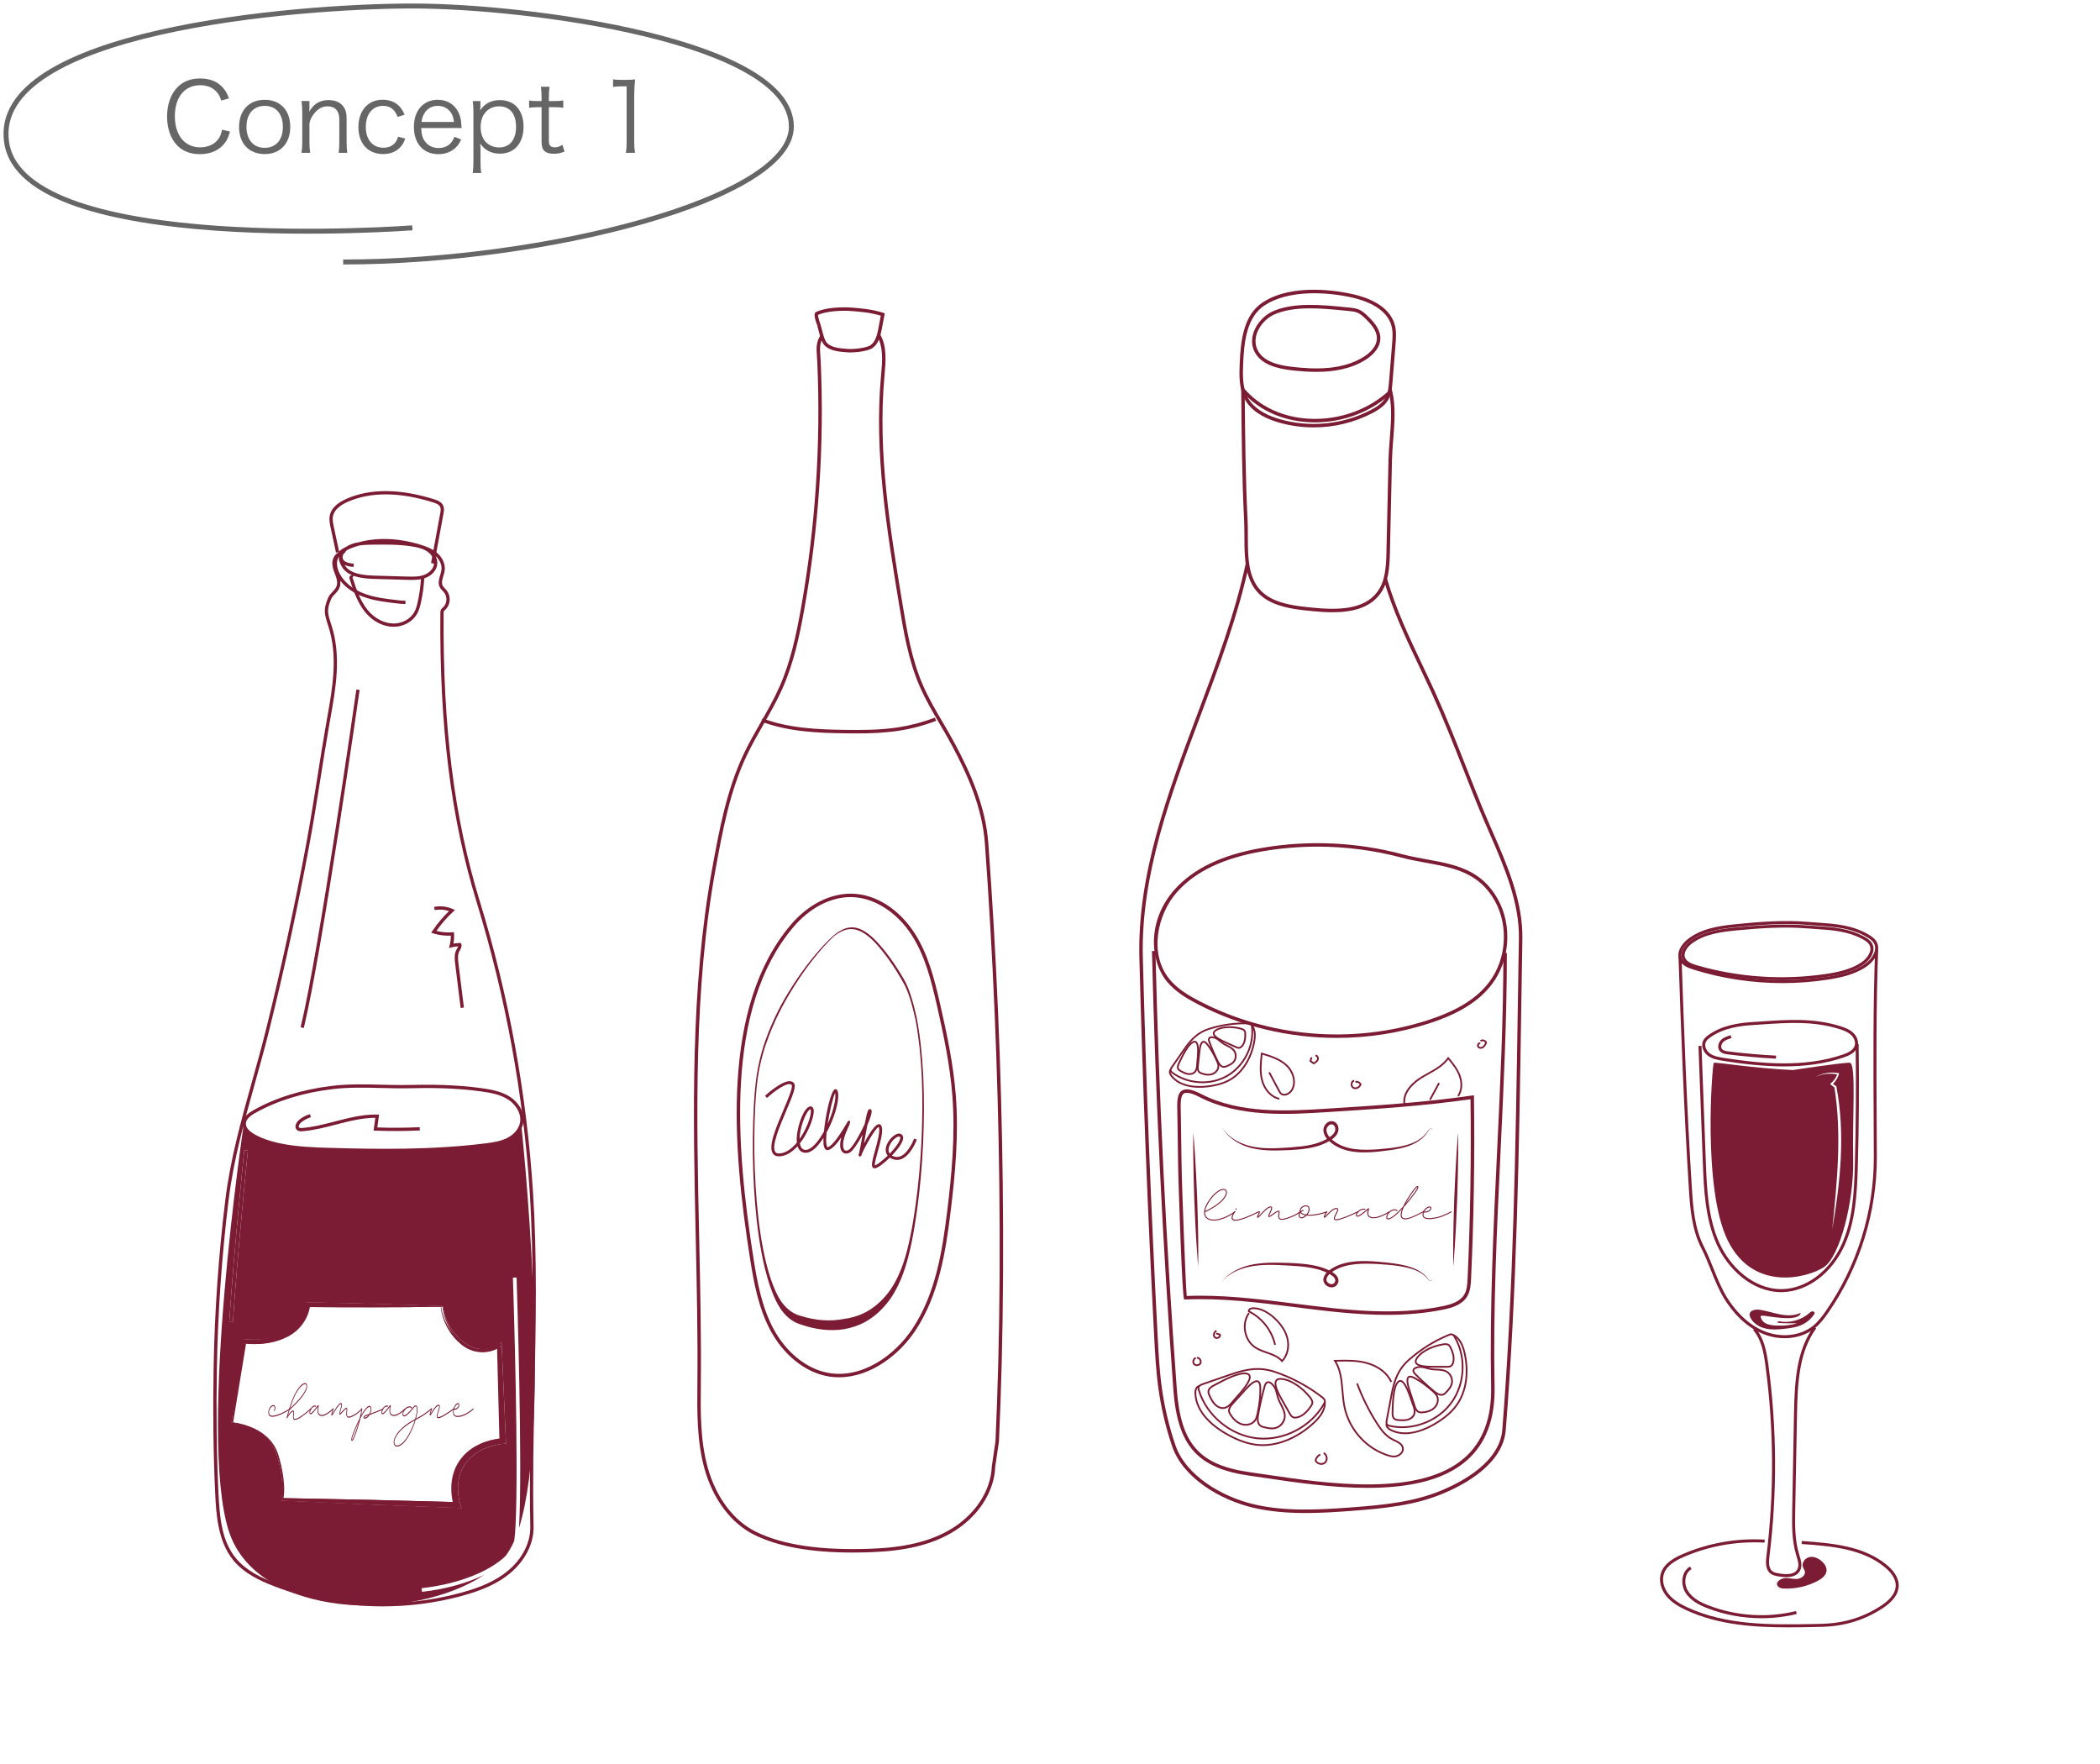 <?xml version="1.0" encoding="UTF-8"?><svg id="a" xmlns="http://www.w3.org/2000/svg" width="350" height="294" viewBox="0 0 350 294"><defs><style>.b{fill:none;stroke:#666;stroke-miterlimit:10;stroke-width:.826px;}.c{fill:#7c1c34;}.c,.d{stroke-width:0px;}.d{fill:#666;}</style></defs><path class="d" d="M36.89,16.762c-.24-.688-.416-1.024-.752-1.408-.64-.753-1.601-1.152-2.769-1.152-2.593,0-4.226,1.984-4.226,5.17,0,3.169,1.648,5.186,4.226,5.186,1.265,0,2.337-.479,2.993-1.344.336-.465.496-.865.641-1.601l1.328.319c-.272.944-.48,1.393-.864,1.905-.896,1.2-2.353,1.856-4.146,1.856-1.537,0-2.833-.48-3.746-1.408-1.121-1.121-1.729-2.865-1.729-4.866,0-2.064.64-3.81,1.825-4.978.928-.896,2.145-1.361,3.666-1.361,1.504,0,2.721.433,3.585,1.297.56.544.864,1.024,1.249,2.017l-1.281.368Z"/><path class="d" d="M39.846,21.165c0-2.77,1.665-4.53,4.274-4.53,2.609,0,4.257,1.761,4.257,4.514,0,2.737-1.665,4.53-4.242,4.53-2.625,0-4.29-1.745-4.29-4.514ZM41.079,21.132c0,2.177,1.168,3.505,3.042,3.505,1.873,0,3.025-1.328,3.025-3.489s-1.152-3.505-2.993-3.505c-1.905,0-3.073,1.328-3.073,3.489Z"/><path class="d" d="M50.246,25.47c.096-.608.128-1.041.128-1.809v-5.011c0-.72-.032-1.168-.128-1.809h1.329v1.089c0,.191,0,.319-.048.688.752-1.312,1.792-1.937,3.233-1.937,1.152,0,2.049.416,2.561,1.201.304.464.448,1.056.448,1.84v3.954c0,.816.032,1.265.112,1.793h-1.44c.08-.625.112-1.104.112-1.809v-3.729c0-1.441-.688-2.209-1.953-2.209-.896,0-1.617.399-2.289,1.264-.416.545-.608.945-.736,1.585v3.09c0,.704.032,1.184.112,1.809h-1.441Z"/><path class="d" d="M66.265,19.484c-.464-1.249-1.232-1.841-2.417-1.841-1.761,0-2.881,1.376-2.881,3.521,0,2.112,1.152,3.457,2.945,3.457.912,0,1.665-.368,2.081-1.024.16-.24.24-.433.353-.816l1.2.32c-.224.576-.384.88-.656,1.232-.704.88-1.729,1.345-3.025,1.345-2.513,0-4.13-1.745-4.13-4.482,0-2.769,1.601-4.577,4.05-4.577,1.328,0,2.401.512,3.089,1.473.224.304.368.56.561,1.024l-1.168.368Z"/><path class="d" d="M70.198,21.34c.048,1.072.208,1.664.641,2.241.512.704,1.296,1.088,2.257,1.088,1.296,0,2.193-.64,2.641-1.873l1.12.448c-.304.673-.512.961-.88,1.329-.752.736-1.729,1.12-2.897,1.12-2.513,0-4.098-1.761-4.098-4.529,0-2.737,1.568-4.53,3.97-4.53,2.064,0,3.553,1.328,3.874,3.474.016.176.08.8.112,1.232h-6.739ZM75.657,20.332c-.096-.896-.336-1.473-.849-1.969-.496-.479-1.12-.72-1.889-.72-.977,0-1.792.496-2.273,1.393-.224.399-.304.688-.4,1.296h5.41Z"/><path class="d" d="M78.79,28.832c.08-.625.112-1.137.112-1.793v-8.355c0-.769-.032-1.232-.112-1.841h1.281v.912c0,.208-.016.385-.048.656.72-1.136,1.84-1.729,3.265-1.729,2.465,0,3.97,1.681,3.97,4.466,0,2.722-1.537,4.466-3.938,4.466-1.409,0-2.545-.592-3.297-1.696.048.448.064.688.064,1.12v1.985c0,.752.032,1.216.112,1.809h-1.409ZM86.009,21.148c0-2.177-1.024-3.425-2.817-3.425-1.841,0-3.089,1.376-3.089,3.441,0,1.04.336,2,.912,2.561.56.544,1.36.849,2.193.849,1.745,0,2.801-1.297,2.801-3.426Z"/><path class="d" d="M91.591,14.458c-.08.512-.112,1.088-.112,1.776v.608h.768c.736,0,1.072-.016,1.633-.096v1.216c-.512-.079-.913-.096-1.633-.096h-.768v5.57c0,.464.064.704.208.849.176.176.448.271.784.271.416,0,.736-.096,1.265-.416l.352,1.121c-.656.271-1.152.368-1.809.368-.705,0-1.249-.177-1.569-.497-.32-.319-.448-.784-.448-1.536v-5.73h-.64c-.544,0-.913.032-1.44.096v-1.216c.448.08.768.096,1.44.096h.64v-.608c0-.64-.032-1.248-.112-1.776h1.44Z"/><path class="d" d="M102.182,13.225c.416.063.72.08,1.329.08h1.008c.544,0,.8-.017,1.329-.08-.096.977-.144,1.793-.144,2.657v7.779c0,.752.032,1.216.128,1.809h-1.521c.096-.561.128-1.073.128-1.809v-9.269h-.864c-.512,0-.929.032-1.393.097v-1.265Z"/><path class="b" d="M68.724,37.973S3.911,42.88,1.104,23.717C-1.607,5.206,49.209,1,68.724,1s63.245,5.809,63.17,20.136c-.064,12.081-41.05,22.529-74.701,22.529"/><path class="c" d="M139.083,155.97s-1.168.957-3.145,3.404c-.989,1.211-2.179,2.804-3.51,4.892-1.322,2.124-2.819,4.637-4.257,8.341-.71,1.846-1.42,4.081-1.857,6.929-.413,2.917-.558,6.49-.591,10.006-.051,7.08.5,14.869,1.914,20.714.7,2.895,1.594,5.275,2.624,6.742,1.048,1.416,2.129,2.052,3.325,2.354,2.328.72,4.716.923,7.081.472,2.363-.323,4.738-1.287,6.93-3.831,1.093-1.254,2.129-3.041,2.975-5.521.864-2.589,1.474-5.767,1.976-9.245.989-6.912,1.371-14.682,1.087-21.709-.17-3.497-.518-6.762-1.041-9.535-.573-2.61-1.248-4.875-2.046-6.218-1.588-2.848-3.135-4.92-4.518-6.461-1.388-1.519-2.646-2.272-3.687-2.422-1.043-.149-1.862.215-2.414.528-.553.314-.844.56-.844.56ZM139.072,155.804s.291-.258.846-.596c.553-.336,1.376-.737,2.427-.629,1.049.109,2.319.817,3.72,2.289,1.398,1.497,2.952,3.506,4.566,6.318.824,1.351,1.534,3.66,2.137,6.353.553,2.854.925,6.228,1.111,9.832.316,7.242-.049,15.2-1.043,22.36-.495,3.562-1.15,7.025-2.03,9.711-.889,2.668-1.961,4.555-3.079,5.891-2.243,2.703-4.647,3.767-7.038,4.193-2.396.378-4.797.063-7.145-.755-1.172-.337-2.345-1.057-3.424-2.588-1.075-1.585-2.01-4.132-2.732-7.193-1.458-6.191-1.99-14.224-1.915-21.478.049-3.635.202-7.249.649-10.331.479-3.026,1.215-5.252,1.941-7.104,1.471-3.696,2.98-6.149,4.314-8.229,1.342-2.04,2.539-3.588,3.534-4.761,1.988-2.371,3.161-3.283,3.161-3.283Z"/><path class="c" d="M152.354,189.762c-.009.024-.888,2.385-2.271,2.951-.424.174-.843.157-1.28-.05-.054-.026-.106-.053-.154-.082.555-.575,1.058-1.178,1.385-1.685.475-.738.604-1.273.394-1.636-.155-.267-.439-.382-.773-.312-.783.161-1.895,1.358-2.029,2.473-.056.46.057.863.322,1.185-.909.879-1.826,1.57-2.136,1.63-.073-.31.258-1.512.504-2.402.437-1.585.89-3.225.637-4.063-.102-.339-.318-.402-.437-.409-.663-.056-1.778,1.807-2.529,3.216.028-.151.058-.314.09-.488.138-.753.318-1.733.493-2.614.51-1.153.822-2.15.666-2.463-.072-.143-.197-.182-.294-.167-.236.034-.373.188-.835,2.504-.797,1.754-2.065,3.971-2.706,4.319-.187.101-.45.184-.643.002-.3-.285-.52-1.373.56-3.648q.521-1.096.309-1.208c-.21-.111-.279.008-.511.404-1.835,3.136-2.743,3.898-3.182,3.986-.01.001-.04.009-.09-.1-.181-.394-.183-1.277-.079-2.347,1.272-2.333,2.178-5.294,1.892-6.724-.095-.474-.31-.535-.476-.502-.686.137-1.581,4.197-1.86,7.049-.443.806-.937,1.539-1.454,2.101-.626.682-1.21,1.017-1.698.959-.532-.06-.767-.529-.858-1.073,1.423-1.812,2.305-4.271,2.318-5.327.008-.701-.317-.827-.511-.84-.012-.001-.023-.001-.035-.001-1.015,0-2.097,2.943-2.273,4.907-.038.419-.038.796-.002,1.127-.83,1.005-1.832,1.76-2.916,1.807-.331.013-.553-.07-.683-.258-.664-.957.712-4.207,1.818-6.818,1.134-2.678,1.707-4.099,1.306-4.628-.151-.2-.366-.314-.637-.338-1.349-.12-3.908,2.165-4.196,2.427l.323.355c.736-.671,2.861-2.397,3.828-2.303.135.012.23.06.298.15.252.332-.683,2.539-1.366,4.151-1.271,3.001-2.586,6.105-1.77,7.279.229.33.596.491,1.098.464,1.129-.049,2.153-.738,3.013-1.692.199.648.601,1.024,1.189,1.091.653.072,1.361-.301,2.106-1.112.348-.379.694-.844,1.024-1.364-.022.546-.008.998.052,1.297.148.738.522.777.732.735.647-.13,1.447-1.051,2.199-2.138-.319,1.164-.259,2.047.2,2.482.308.292.746.318,1.202.072.519-.282,1.384-1.572,2.141-2.983-.052.28-.107.578-.166.897-.162.882-.328,1.789-.418,2.178-.091.209-.142.351-.016.473l.125.116.151-.074c.082-.04.124-.061.206-.405.435-1.032,2.304-4.417,2.804-4.462,0,0,.017.018.036.08.213.706-.26,2.42-.64,3.798-.447,1.62-.669,2.482-.424,2.84.068.099.17.16.288.172.012.001.025.002.038.002.481-0,1.554-.816,2.549-1.791.09.061.187.117.294.167.558.265,1.119.286,1.669.06,1.579-.646,2.501-3.124,2.539-3.23l-.451-.165ZM139.192,182.162c.186,1.037-.351,3.164-1.246,5.158.326-2.142.894-4.476,1.246-5.158ZM133.288,189.349c.202-2.258,1.347-4.471,1.788-4.471.003,0,.005,0,.008 0.0.087.069.15.617-.231,1.792-.304.937-.861,2.127-1.591,3.166.002-.174.012-.34.026-.487ZM148.289,192.266c-.162-.216-.225-.479-.187-.786.115-.957,1.095-1.947,1.65-2.061.036-.008.067-.011.093-.011.114,0,.148.059.168.093.036.062.119.319-.318,1.031-.343.56-.858,1.171-1.406,1.733Z"/><path class="c" d="M141.756,58.742c-.132,0-.251-.003-.354-.011l-.204-.015c-1.195-.083-2.682-.186-3.656-1.032-.581-.505-.861-1.605-1.108-2.575-.082-.325-.159-.628-.24-.87l.272-.091-.293.03c-.493-1.44-.535-2.011-.161-2.186,1.539-.716,4.151-.875,6.054-.718,1.701.142,3.274.273,5.153.864l.243.076-.493,2.594c-.234,1.229-.545,2.489-1.544,3.193-.711.501-2.604.74-3.669.74ZM136.334,52.476c-.006.123.031.491.382,1.516l.022.066c.085.254.165.571.252.911.215.845.482,1.897.928,2.284.828.72,2.151.812,3.319.893l.204.014c.836.058,3.004-.169,3.652-.626.824-.581,1.1-1.717,1.311-2.831l.397-2.091c-1.707-.509-3.122-.627-4.749-.762-1.774-.146-4.272-.01-5.719.627Z"/><path class="c" d="M142.16,258.758c-7.018,0-12.411-.97-16.426-2.947-3.86-1.901-6.892-5.915-8.317-11.016-1.284-4.594-1.232-9.571-1.186-13.961.085-8.125-.099-16.505-.277-24.609-.446-20.389-.908-41.472,2.746-61.466,1.172-6.412,2.384-13.043,5.235-19.071.847-1.791,1.847-3.537,2.814-5.225,1.098-1.92,2.235-3.904,3.143-5.952,1.842-4.151,2.803-8.662,3.566-12.918,2.443-13.624,3.369-27.543,2.753-41.371-.013-.286-.034-.562-.054-.83-.092-1.224-.179-2.381.614-3.546l.474.323c-.68.999-.608,1.962-.516,3.18.021.273.041.555.054.846.619,13.87-.31,27.833-2.761,41.497-.77,4.292-1.74,8.843-3.607,13.05-.921,2.074-2.064,4.072-3.17,6.003-.961,1.679-1.954,3.415-2.792,5.186-2.82,5.959-4.024,12.552-5.19,18.928-3.644,19.937-3.183,40.99-2.737,61.35.178,8.109.361,16.493.277,24.627-.048,4.565-.097,9.286,1.165,13.801,1.381,4.944,4.303,8.828,8.018,10.656,4.485,2.208,10.755,3.137,19.17,2.831,5.556-.199,9.697-1.181,13.031-3.089,4.244-2.428,6.97-6.507,7.115-10.645l.616-4.208c.19-4.278.345-8.656.457-12.985.248-9.624.304-19.505.172-30.21-.232-18.747-1.04-37.732-2.401-56.428-.441-6.068-2.984-11.579-5.414-16.171-.661-1.249-1.39-2.494-2.095-3.697-1.193-2.036-2.427-4.141-3.379-6.351-1.898-4.403-2.685-9.186-3.445-13.81-2.025-12.314-4.119-25.048-2.989-37.747l.027-.297c.202-2.244.412-4.565-.646-6.456l.501-.28c1.144,2.046.926,4.457.716,6.788l-.027.296c-1.124,12.626.964,25.324,2.983,37.603.755,4.591,1.535,9.338,3.406,13.676.939,2.178,2.163,4.268,3.348,6.289.708,1.209,1.441,2.458,2.108,3.719,2.457,4.644,5.03,10.224,5.479,16.398,1.362,18.707,2.17,37.704,2.402,56.463.132,10.712.076,20.601-.172,30.231-.112,4.333-.267,8.715-.459,13.025l-.616,4.205c-.15,4.304-2.987,8.566-7.401,11.091-3.418,1.957-7.643,2.962-13.296,3.165-1.037.037-2.043.056-3.017.056Z"/><path class="c" d="M142.759,122.235c-.625,0-1.243-.006-1.854-.014-4.632-.059-9.529-.259-14.021-1.956l.203-.537c4.405,1.665,9.245,1.861,13.826,1.919,2.849.038,5.881.032,8.879-.436,2.056-.322,4.082-.862,6.022-1.606l.205.535c-1.977.759-4.043,1.31-6.139,1.638-2.396.374-4.803.457-7.121.457Z"/><path class="c" d="M139.849,229.546c-.682,0-1.37-.064-2.061-.198-3.727-.727-7.245-3.592-9.41-7.664-1.96-3.687-2.736-7.882-3.362-11.862h0c-2.946-18.718-4.838-41.96,6.764-55.666,2.887-3.412,6.633-5.298,10.263-5.21,3.953.109,7.857,2.603,10.444,6.674,2.214,3.484,3.233,7.462,4.246,11.925,1.081,4.763,2.17,9.848,2.57,15.049.51,6.629-.117,13.223-.869,19.362-.833,6.797-1.973,13.925-5.871,19.809-2.701,4.077-7.512,7.781-12.713,7.781ZM141.769,149.515c-3.379,0-6.846,1.815-9.551,5.011-11.452,13.528-9.561,36.609-6.635,55.206h0c.618,3.933,1.383,8.074,3.301,11.683,2.085,3.921,5.454,6.676,9.014,7.37,5.709,1.114,11.236-2.884,14.185-7.337,3.83-5.779,4.955-12.832,5.781-19.561.749-6.11,1.372-12.671.867-19.249-.398-5.162-1.482-10.223-2.558-14.966-1.001-4.41-2.006-8.337-4.171-11.744-2.447-3.852-6.269-6.308-9.975-6.409-.086-.002-.173-.004-.259-.004Z"/><path class="c" d="M297.075,163.851c-5.015,0-10.034-.755-14.814-2.247-.988-.308-1.958-.719-2.36-1.627-.564-1.272.366-2.628,1.333-3.403,2.267-1.816,5.26-2.256,7.887-2.526h0c4.009-.411,8.275-.743,12.307-.394.535.046,1.065.084,1.593.121,2.94.208,5.716.404,8.407,1.988.503.296,1.011.643,1.319,1.176.795,1.375-.18,3.091-1.554,4.076-1.93,1.384-4.331,1.908-6.426,2.238-2.541.4-5.115.6-7.691.6ZM289.171,154.547c-2.556.263-5.463.688-7.624,2.419-.893.715-1.607,1.862-1.188,2.808.321.725,1.176,1.078,2.051,1.351,7.161,2.236,14.865,2.8,22.276,1.631,2.037-.321,4.367-.827,6.212-2.15,1.161-.833,2.051-2.313,1.412-3.417-.25-.432-.695-.733-1.139-.994-2.589-1.524-5.309-1.716-8.188-1.919-.53-.037-1.063-.075-1.6-.122-3.991-.346-8.228-.015-12.213.394h0Z"/><path class="c" d="M296.919,163.371c-4.814,0-9.631-.673-14.219-2.003-.951-.276-1.884-.644-2.273-1.461-.552-1.155.348-2.38,1.286-3.078,2.178-1.62,5.05-2.012,7.571-2.252h0c3.85-.366,7.943-.663,11.813-.351.514.041,1.024.074,1.53.108,2.821.185,5.485.36,8.068,1.771.485.265.974.576,1.273,1.055.776,1.246-.167,2.795-1.498,3.682-1.853,1.234-4.158,1.701-6.169,1.996-2.438.357-4.91.535-7.382.535ZM289.331,155.076h0c-2.454.234-5.245.612-7.319,2.155-.848.63-1.527,1.635-1.133,2.459.304.639,1.122.952,1.961,1.195,6.877,1.993,14.273,2.497,21.389,1.454,1.956-.286,4.193-.738,5.963-1.917,1.103-.734,1.951-2.035,1.35-2.999-.237-.381-.663-.648-1.087-.88-2.485-1.358-5.095-1.529-7.86-1.711-.509-.033-1.022-.067-1.538-.109-3.831-.308-7.9-.013-11.725.351Z"/><path class="c" d="M297.343,177.734c-3.494,0-6.957-.427-10.154-.928-.963-.151-1.818-.318-2.525-.842-.753-.558-1.253-1.67-.785-2.566.191-.365.51-.632.796-.845,2.308-1.711,5.31-2.08,7.368-2.208h0c.54-.034,1.075-.07,1.606-.106,4.432-.301,8.618-.585,13.004.772.714.221,1.528.503,2.158,1.07.714.643,1.022,1.56.785,2.337-.309,1.013-1.364,1.495-2.249,1.801-3.224,1.115-6.629,1.514-10.004,1.514ZM292.075,170.845c-1.994.124-4.9.478-7.101,2.11-.253.188-.507.399-.65.674-.339.649.068,1.508.639,1.931.615.456,1.407.609,2.303.749,6.224.975,13.457,1.669,19.916-.565.772-.268,1.691-.677,1.933-1.473.205-.673-.173-1.398-.64-1.818-.554-.499-1.307-.76-1.97-.964-4.296-1.329-8.438-1.048-12.821-.751-.533.036-1.069.073-1.609.106h0Z"/><path class="c" d="M297.446,223.034c-1.171,0-2.372-.223-3.519-.679-3.185-1.267-5.321-3.907-6.552-5.898-.896-1.45-1.586-3.17-2.253-4.834-.487-1.214-.991-2.47-1.56-3.573-1.657-3.21-1.892-6.93-2.098-10.211-.814-12.893-1.312-26.606-1.716-38.448l.502-.017c.403,11.838.901,25.547,1.715,38.433.204,3.232.435,6.896,2.043,10.012.58,1.124,1.088,2.391,1.58,3.616.659,1.644,1.341,3.344,2.214,4.757,1.191,1.927,3.253,4.479,6.31,5.695,2.836,1.128,6.009.756,8.088-.945.836-.685,1.511-1.585,2.115-2.456,5.181-7.457,8.019-16.565,7.991-25.646-.006-2.101-.018-4.213-.029-6.333-.049-9.322-.1-18.961.251-28.277l.502.019c-.351,9.306-.3,18.94-.251,28.256.011,2.12.023,4.233.029,6.334.028,9.183-2.842,18.394-8.081,25.935-.625.901-1.326,1.834-2.21,2.558-1.37,1.121-3.18,1.703-5.071,1.703Z"/><path class="c" d="M296.901,220.232c-.118-.001-.236-.002-.354-.002,1.751.313,3.632-.202,4.979-1.364.153-.132.312-.278.511-.307.2-.03.438.127.403.326-.01.06-.043.113-.077.164-.443.681-1.062,1.245-1.781,1.624-.958.505-2.054.671-3.13.791-1.053.117-2.13.197-3.163-.037-1.034-.234-2.032-.825-2.528-1.761-.104-.196-.186-.414-.16-.634.077-.674.988-.835,1.66-.74,1.156.164,2.269.553,3.416.771,1.147.218,2.384.253,3.432-.261,0,0,.115,1.102-3.09.857-3.205-.245-3.989-.848-3.401.262s2.441,1.012,3.401,1.012,2.761-.355,2.332-.38-3.25.049-3.138-.184c.112-.233.687-.139.687-.139Z"/><path class="c" d="M296.867,215.355c-4.927,0-8.929-3.944-10.731-7.906-1.983-4.362-2.17-9.39-2.336-13.825l-.721-19.292.502-.019.721,19.292c.164,4.389.35,9.365,2.291,13.636,1.734,3.814,5.57,7.612,10.274,7.612.07,0,.139-0.0.209-.002,4.011-.096,7.902-3.055,9.913-7.539,1.76-3.927,2.014-8.237,2.148-13.058.186-6.711.231-13.518.134-20.232l.502-.007c.098,6.72.052,13.535-.134,20.253-.135,4.876-.393,9.238-2.192,13.249-2.089,4.66-6.155,7.735-10.359,7.836-.074.001-.148.002-.221.002Z"/><path class="c" d="M297.71,262.855c-.407,0-.862-.045-1.363-.136-.397-.072-.848-.154-1.223-.424-.875-.63-.855-1.83-.72-2.922,1.305-10.567,1.248-21.274-.17-31.825-.285-2.12-.678-4.32-2.055-5.879l.376-.332c1.47,1.665,1.881,3.949,2.176,6.145,1.425,10.594,1.482,21.344.171,31.954-.117.945-.147,1.976.516,2.453.283.204.674.275,1.019.337,1.685.305,2.74.072,3.137-.698.32-.621.082-1.396-.149-2.145l-.057-.187c-.759-2.497-.711-5.118-.663-7.654l.292-15.831c.104-5.649.424-10.647,3.295-14.604l.406.295c-2.785,3.838-3.097,8.755-3.199,14.318l-.292,15.831c-.046,2.497-.094,5.078.642,7.499l.057.185c.248.806.53,1.72.116,2.523-.377.731-1.152,1.098-2.309,1.098Z"/><path class="c" d="M296.444,264.502c.255.213.61.249.943.26,1.924.065,3.863-.381,5.565-1.281.692-.366,1.415-.917,1.472-1.698.044-.601-.334-1.157-.782-1.559-.559-.501-1.315-.858-2.052-.713s-1.352.94-1.109,1.651c.088.259.275.481.328.75.14.709-.704,1.239-1.427,1.25s-1.45-.256-2.156-.102c-.568.124-1.558.792-.78,1.443Z"/><path class="c" d="M298.002,271.225c-5.669,0-11.676-.4-17.008-2.888-1.031-.481-2.333-1.176-3.251-2.29-.961-1.167-1.311-2.651-.914-3.872.53-1.633,2.175-2.529,3.549-3.127,4.304-1.873,9.056-2.72,13.744-2.443l-.029.501c-4.61-.27-9.282.56-13.514,2.402-1.277.556-2.803,1.379-3.271,2.822-.345,1.06-.029,2.362.824,3.398.855,1.036,2.093,1.696,3.076,2.155,6.521,3.043,14.128,2.913,20.84,2.794,1.183-.021,2.405-.042,3.591-.181,2.822-.329,5.562-1.337,7.925-2.913,1.54-1.027,2.343-2.114,2.389-3.23.055-1.349-.996-2.489-1.887-3.208-3.601-2.904-8.376-3.444-13.791-3.81l.034-.501c5.501.372,10.356.923,14.071,3.919.982.791,2.138,2.062,2.074,3.619-.053,1.285-.933,2.505-2.613,3.627-2.429,1.62-5.245,2.655-8.146,2.995-1.211.141-2.445.163-3.639.184-1.322.023-2.679.047-4.055.047Z"/><path class="c" d="M293.576,269.7c-3.059,0-6.121-.555-8.968-1.65-1.281-.493-2.862-1.239-3.72-2.65-.477-.783-.628-1.82-.395-2.707.186-.71.606-1.278,1.182-1.601l.245.438c-.585.328-.835.883-.942,1.291-.199.76-.07,1.648.339,2.319.78,1.281,2.265,1.978,3.472,2.442,4.597,1.77,9.764,2.098,14.547.93l.12.487c-1.919.469-3.898.702-5.879.702Z"/><path class="c" d="M295.993,176.44c-2.669-.138-5.364-.376-8.011-.707-.496-.062-1.053-.164-1.383-.595-.431-.565-.206-1.372.259-1.826.448-.438,1.074-.625,1.577-.775l.144.48c-.474.142-1.011.303-1.37.654-.304.297-.462.835-.211,1.163.212.276.633.35,1.046.402,2.634.329,5.317.566,7.975.704l-.026.501Z"/><path class="c" d="M308.296,177.129c-1.125-.072-9.484,1.214-9.484,1.214-6.43-.28-12.94-1.366-13.181-1.206-.241.161-1.929,20.968,2.331,29.612,4.26,8.644,13.277,6.219,15.994,4.465,2.717-1.754,5.063-11.091,4.903-17.923-.161-6.832.563-16.091-.563-16.163ZM305.372,204.881c.81-7.857,1.62-15.776.368-23.626l-.579-.477-.152-.126.15-.12c.473-.378.835-.896,1.043-1.471-1.227-.25-2.546-.106-3.7.444,1.199-.667,2.65-.902,4.025-.641-.164.673-.524,1.291-1.029,1.774l.512.393.05.038c1.519,7.883.669,15.976-.687,23.812Z"/><path class="c" d="M63.828,267.729c-6.206,0-12.411-1.134-18.205-3.381-2.307-.894-4.908-2.1-6.699-4.261-2.687-3.239-2.908-7.96-3.068-11.406-.3-6.413-.384-13.432-.251-20.86.167-9.281.825-18.664,1.957-27.888.826-6.741,2.668-13.332,4.449-19.705.777-2.78,1.581-5.655,2.289-8.505,2.552-10.258,4.821-20.727,6.746-31.117.684-3.691,1.28-7.461,1.856-11.107.452-2.859.919-5.815,1.427-8.716l.211-1.197c.896-5.038,1.821-10.248.166-15.28-.612-1.861-.884-2.687-.019-4.672.191-.439.475-.734.751-1.019.341-.354.636-.659.729-1.209.1-.585-.124-1.175-.36-1.8-.218-.576-.442-1.171-.422-1.802.021-.635.35-1.297.865-1.636.392-.459.915-.776,1.41-1.014.625-.425,1.343-.651,2.116-.773,3.09-.847,6.672-.717,10.286.395.91.28,1.952.661,2.773,1.359.902.768,1.397,1.863,1.29,2.86-.037.347-.14.688-.24,1.02-.176.585-.342,1.138-.104,1.598.088.17.229.318.38.476.097.102.195.204.282.314.629.794.676,1.981.11,2.821-.154.229-.301.359-.408.454-.157.139-.205.182-.207.475-.154,18.91,1.757,34.168,6.013,48.018,4.84,15.749,7.83,32.09,8.886,48.569.699,10.898.469,22.015.247,32.766-.155,7.527-.316,15.31-.157,22.947.059,2.812-1.441,5.74-4.012,7.834-1.982,1.614-4.478,2.767-8.091,3.738-4.235,1.138-8.617,1.703-12.996,1.703ZM56.713,96.763c.031.24.034.485-.008.734-.121.716-.504,1.112-.875,1.496-.253.262-.491.51-.644.859-.782,1.794-.563,2.458.02,4.233,1.715,5.213.777,10.492-.13,15.596l-.211,1.195c-.506,2.897-.973,5.851-1.425,8.707-.577,3.65-1.174,7.423-1.859,11.121-1.926,10.401-4.198,20.881-6.752,31.15-.711,2.858-1.515,5.736-2.293,8.52-1.776,6.353-3.612,12.923-4.433,19.624-1.129,9.206-1.786,18.57-1.952,27.832-.134,7.417-.05,14.423.25,20.825.204,4.369.567,8.218,2.944,11.084,1.712,2.065,4.235,3.232,6.477,4.102,9.775,3.791,20.735,4.38,30.862,1.66,3.536-.95,5.969-2.071,7.889-3.634,2.441-1.989,3.866-4.755,3.81-7.4-.16-7.65.002-15.438.157-22.97.221-10.74.451-21.845-.246-32.72-1.054-16.437-4.036-32.736-8.863-48.445-4.273-13.905-6.191-29.215-6.038-48.182.004-.499.158-.672.391-.878.099-.088.202-.179.317-.35.43-.638.393-1.575-.085-2.178-.077-.097-.163-.186-.249-.276-.17-.178-.347-.363-.47-.602-.339-.656-.133-1.342.067-2.006.096-.321.187-.624.219-.921.084-.782-.297-1.65-.998-2.295.234.448.342.936.292,1.402-.106.992-.904,1.894-2.032,2.299-.982.352-2.056.321-3.0.295l-4.967-.14c-1.183-.034-2.406-.069-3.579-.415-1.015-.3-1.755-.786-2.202-1.445-.47-.694-.678-1.341-.614-1.872-.031.049-.061.1-.088.152-.356.687-.297,1.624.164,2.571.716,1.469,2.158,2.681,4.064,3.414,1.732.667,3.62.889,5.445,1.104.495.058,1.012.114,1.506.115l.003.545c-.51.002-1.061-.059-1.573-.119-1.859-.219-3.781-.445-5.577-1.136-1.573-.605-2.855-1.525-3.715-2.648ZM57.431,94.149c.043.07.083.132.118.184.373.552,1.014.965,1.904,1.228,1.105.326,2.292.36,3.44.392l4.967.14c.942.026,1.917.054,2.8-.264.765-.274,1.579-.951,1.674-1.844.077-.717-.336-1.509-1.052-2.02-.712-.508-1.605-.716-2.385-.852-2.287-.398-4.653-.365-6.945-.333-.717.01-1.418.034-2.071.136-.562.155-1.107.345-1.631.568-.103.044-.21.091-.318.142-.065.045-.129.094-.192.144-.063.051-.127.109-.188.172l.073.001-.39.428c-.118.225-.173.471-.103.71.146.502.745.783,1.831.86l-.038.544c-.294-.021-.948-.067-1.496-.338Z"/><path class="c" d="M50.632,171.339l-.529-.129c3.06-12.579,9.228-55.86,9.29-56.296l.54.077c-.062.436-6.234,43.743-9.301,56.348Z"/><path class="c" d="M73.519,217.743c.16,1.246.62,2.425,1.226,3.447.314.504.652.99,1.047,1.407.186.224.399.404.599.604.205.189.443.369.651.542.231.146.45.319.686.449.24.122.472.264.724.345.245.107.499.169.754.23.256.046.514.093.773.093.518.025,1.039-.047,1.541-.201.498-.149 1-.387,1.419-.688l.347-.249.021.472.703,15.958.02.446-.391.027c-.536.036-1.108.141-1.654.279-.548.144-1.093.318-1.614.557-.519.241-1.032.508-1.498.859-.244.157-.455.367-.682.55-.201.218-.402.375-.602.641l-.299.375-.235.364c-.176.245-.292.536-.436.805-.107.292-.236.573-.31.881-.096.298-.146.613-.203.925-.043.316-.074.634-.082.956-.007.321 0.0.644.026.965.025.321.069.641.126.957.059.309.134.639.219.906l.217.684-.604-.023-14.64-.567-14.637-.651-.223-.01.065-.257c.083-.329.126-.72.152-1.091.028-.376.024-.756.017-1.136-.02-.76-.113-1.519-.243-2.267-.129-.751-.295-1.485-.499-2.216l-.152-.546-.193-.515c-.108-.357-.31-.654-.475-.975-.19-.299-.401-.587-.625-.852-.24-.25-.468-.516-.74-.721-.256-.229-.538-.413-.819-.597-.282-.181-.578-.335-.873-.484-1.195-.562-2.475-.917-3.752-1.036l-.162-.015.027-.188,1.947-13.698.045-.314.284.031c1.032.114,2.107.096,3.152-.026.524-.063,1.046-.157,1.558-.293.514-.125,1.02-.31,1.498-.511.238-.1.508-.245.731-.355.226-.146.467-.263.681-.431.222-.154.435-.322.635-.509.207-.176.396-.38.579-.588.366-.417.677-.898.921-1.421.117-.264.229-.533.31-.813.084-.272.154-.58.182-.829l.04-.357.287.006c3.733.073,7.466.129,11.199.247l5.599.168,5.631.214.005.04ZM67.878,217.86l-5.601.023c-3.734.021-7.468-.02-11.201-.043l.327-.351c-.039.383-.113.693-.208,1.021-.091.324-.215.63-.346.932-.272.596-.619,1.143-1.025,1.617-.203.235-.413.466-.641.665-.224.207-.461.39-.706.557-.238.182-.499.308-.747.463-.274.134-.497.252-.766.365-.537.222-1.065.407-1.608.534-.54.137-1.086.231-1.633.291-1.097.123-2.187.118-3.294-.045l.329-.283-2.235,13.638-.135-.203c1.324.14,2.609.515,3.831,1.107.301.157.603.318.891.508.287.193.575.386.838.626.28.21.521.483.771.74.236.274.458.572.659.883.176.334.388.645.506,1.018l.206.54.158.55c.21.731.387,1.488.522,2.247.138.761.234,1.534.274,2.316.015.391.026.784.004,1.178-.022.398-.051.78-.147,1.194l-.158-.267,14.647.293,14.645.377-.386.66c-.121-.372-.198-.705-.266-1.064-.063-.354-.111-.712-.138-1.072-.028-.361-.035-.724-.026-1.088.011-.364.046-.727.097-1.088.064-.358.126-.719.236-1.063.088-.354.234-.681.362-1.016.165-.312.304-.645.504-.926.101-.152.173-.278.298-.45l.3-.373c.187-.249.463-.495.693-.734.252-.204.491-.435.758-.607.517-.384,1.073-.672,1.634-.929.563-.255,1.143-.438,1.727-.588.59-.144,1.167-.252,1.789-.29l-.371.473-.416-15.974.368.223c-.51.348-1.026.57-1.574.723-.544.152-1.106.215-1.663.174-.279-.008-.556-.064-.829-.121-.272-.072-.543-.146-.802-.266-.528-.208-1.012-.532-1.473-.884-.225-.203-.435-.375-.647-.586-.204-.219-.422-.422-.605-.66-.392-.449-.724-.967-1.028-1.499-.581-1.069-1.001-2.269-1.126-3.534l-5.571.068Z"/><path class="c" d="M41.314,191.772l-.609-.062c-.017.171-1.754,17.196-2.496,28.603l.612.039c.741-11.395,2.476-28.409,2.494-28.58Z"/><path class="c" d="M86.854,187.244c-.266,1.209-1.243,2.165-2.356,2.704-1.113.54-2.361.724-3.589.879-8.588,1.08-17.277,1.008-25.929.758-2.9-.084-5.818-.189-8.651-.811-1.471-.323-2.924-.789-4.221-1.555-.734-.433-1.481-1.092-1.469-1.944,0,0-7.731,51.741-2.495,67.933,4.74,14.658,30.57,15.263,42.552,7.267-2.83,1.373-6.467,2.406-10.365,2.829l-.066-.609c6.613-.719,11.613-3.041,13.976-5.348.54-.682,1.025-1.532,1.461-2.528.791-5.272.225-30.435-.219-43.88l.613-.02c.048,1.472,1.025,31.49.404,41.749,5.722-18.148.355-67.426.355-67.426ZM40.705,191.71l.609.062c-.017.171-1.752,17.185-2.494,28.58l-.612-.039c.742-11.407,2.479-28.432,2.496-28.603ZM83.944,240.628c-.536.036-1.108.141-1.654.279-.548.144-1.093.318-1.614.557-.519.241-1.032.508-1.498.859-.244.157-.455.367-.682.55-.201.218-.402.375-.602.641l-.299.375-.235.364c-.176.245-.292.536-.436.805-.107.292-.236.573-.31.881-.096.298-.146.613-.203.925-.043.316-.074.634-.082.956-.007.321,0,.644.026.965.025.321.069.641.126.957.059.309.134.639.219.906l.217.684-.604-.023-14.64-.567-14.637-.651-.223-.01.065-.257c.083-.329.126-.72.151-1.091.028-.376.024-.756.017-1.136-.02-.76-.113-1.519-.243-2.267-.129-.751-.295-1.485-.499-2.216l-.152-.546-.193-.515c-.108-.357-.31-.654-.475-.975-.19-.299-.401-.587-.625-.852-.24-.25-.468-.516-.74-.721-.256-.229-.538-.412-.819-.597-.282-.181-.578-.335-.873-.484-1.195-.562-2.475-.917-3.752-1.036l-.162-.015.027-.188,1.947-13.698.045-.314.284.031c1.032.114,2.107.096,3.152-.026.524-.063,1.046-.157,1.558-.293.514-.125,1.02-.31,1.498-.511.238-.1.508-.245.731-.355.226-.146.467-.263.681-.431.222-.154.434-.322.635-.51.207-.176.396-.38.579-.588.366-.417.677-.898.921-1.421.117-.264.229-.533.31-.813.084-.272.154-.58.182-.829l.04-.357.287.006c3.733.073,7.466.129,11.199.247l5.599.168,5.631.214.005.04c.16,1.246.62,2.425,1.226,3.447.314.504.652.99,1.047,1.407.186.224.399.404.599.604.205.189.443.369.651.542.231.146.45.319.686.449.24.122.472.264.724.346.245.107.499.169.754.23.256.046.514.093.773.093.518.025,1.039-.047,1.541-.201.498-.149 1-.387,1.419-.688l.347-.249.021.472.703,15.958.02.446-.391.027Z"/><path class="c" d="M47.206,249.949c.021-.09.029-.175.044-.263l-.202-.004.158.267Z"/><path class="c" d="M76.34,250.353l-.555-.014c.05.221.092.439.169.675l.386-.66Z"/><path class="c" d="M83.551,240.196l.371-.473c-.131.008-.254.031-.382.044l.011.428Z"/><path class="c" d="M38.83,237.244l.029-.178c-.055-.007-.109-.019-.164-.025l.135.203Z"/><path class="c" d="M83.135,224.222l.011.424c.119-.068.239-.12.357-.201l-.368-.223Z"/><path class="c" d="M40.736,223.889c.094.014.186.01.279.022l.05-.305-.329.283Z"/><path class="c" d="M83.612,224.196l-.021-.472-.347.249c-.419.3-.921.539-1.419.688-.502.153-1.023.226-1.541.201-.259-.001-.517-.047-.773-.093-.254-.061-.509-.123-.754-.23-.252-.081-.485-.223-.724-.346-.237-.13-.455-.304-.686-.449-.208-.173-.446-.353-.651-.542-.2-.199-.413-.379-.599-.604-.395-.417-.732-.903-1.047-1.407-.607-1.022-1.066-2.201-1.226-3.447l-.005-.04-5.631-.214-5.599-.168c-3.732-.118-7.466-.173-11.199-.247l-.287-.006-.04.357c-.028.249-.097.557-.182.829-.081.281-.194.549-.31.813-.244.523-.556,1.004-.921,1.421-.183.207-.372.411-.579.588-.201.187-.413.355-.635.51-.214.168-.455.285-.681.431-.223.11-.493.255-.731.355-.479.201-.984.386-1.498.511-.512.136-1.033.23-1.558.293-1.045.122-2.12.14-3.152.026l-.284-.031-.045.314-1.947,13.698-.027.188.162.015c1.278.118,2.558.473,3.752,1.036.295.15.591.303.873.484.281.185.562.368.819.597.271.205.5.472.74.721.225.266.435.553.625.852.165.321.367.618.475.975l.193.515.152.546c.204.731.37,1.464.499,2.216.13.748.223,1.506.243,2.267.007.38.011.76-.017,1.136-.026.37-.068.762-.151,1.091l-.065.257.223.01,14.637.651,14.64.567.604.023-.217-.684c-.085-.268-.16-.597-.219-.906-.057-.316-.101-.635-.126-.957-.026-.321-.033-.644-.026-.965.008-.322.039-.64.082-.956.056-.312.107-.627.203-.925.073-.308.202-.589.31-.881.144-.269.26-.56.436-.805l.235-.364.299-.375c.2-.266.4-.423.602-.641.228-.183.438-.393.682-.55.466-.351.979-.618,1.498-.859.521-.24,1.066-.413,1.614-.557.545-.138,1.118-.242,1.654-.279l.391-.027-.02-.446-.703-15.958ZM83.551,240.196l-.011-.428c-.478.052-.942.132-1.407.246-.584.151-1.164.333-1.727.588-.561.257-1.117.544-1.634.929-.267.172-.506.403-.758.607-.231.239-.507.485-.693.734l-.3.373c-.126.172-.197.298-.298.45-.2.281-.339.615-.504.926-.128.335-.274.662-.362,1.016-.11.345-.172.706-.236,1.063-.051.361-.086.724-.097,1.088-.009.363-.002.727.026,1.088.027.361.075.718.138,1.072.025.131.068.261.097.389l.555.014-.386.66c-.077-.236-.118-.454-.169-.675l-14.09-.363-14.445-.289c-.015.088-.023.173-.044.263l-.158-.267.202.004c.055-.315.086-.62.103-.931.022-.394.011-.787-.004-1.178-.039-.782-.136-1.555-.274-2.316-.136-.759-.312-1.516-.522-2.247l-.158-.55-.206-.54c-.118-.373-.329-.684-.505-1.018-.201-.312-.423-.609-.659-.883-.25-.257-.49-.53-.771-.74-.263-.24-.55-.432-.838-.626-.288-.19-.59-.351-.891-.508-1.171-.567-2.402-.93-3.667-1.082l-.029.178-.135-.203c.055.006.109.018.164.025l2.156-13.156c-.093-.012-.185-.008-.279-.022l.329-.283-.05.305c1.011.125,2.01.136,3.015.023.547-.06,1.093-.154,1.633-.291.542-.127,1.071-.312,1.608-.534.27-.113.492-.231.766-.365.249-.156.509-.282.747-.464.244-.167.481-.35.706-.557.228-.199.438-.429.641-.665.406-.473.753-1.021,1.025-1.617.131-.302.254-.608.346-.932.064-.219.113-.438.153-.668-.091-.001-.181-.001-.272-.002l.327-.351c-.013.127-.035.239-.055.353,3.643.023,7.286.062,10.929.041l5.601-.023,5.571-.068c.126,1.266.545,2.466,1.126,3.534.304.532.636,1.049,1.028,1.499.183.239.401.442.605.66.212.21.422.383.647.586.461.353.946.676,1.473.884.259.12.53.194.802.266.273.057.55.113.829.121.557.041,1.119-.023,1.663-.174.421-.118.822-.297,1.218-.523l-.011-.424.368.223c-.118.08-.238.133-.357.201l.394,15.122c.128-.014.251-.036.382-.044l-.371.473Z"/><path class="c" d="M51.382,217.84c.091.001.181.001.272.002.02-.114.042-.226.055-.353l-.327.351Z"/><path class="c" d="M64.266,192.016c-3.207,0-6.306-.073-9.229-.158-2.552-.073-5.729-.165-8.702-.817-1.728-.379-3.135-.898-4.301-1.587-1.061-.627-1.615-1.381-1.603-2.183.016-1.099,1.045-1.805,1.818-2.241,3.695-2.081,8.087-3.442,13.05-4.045h0c2.774-.338,5.542-.267,8.218-.2,1.534.039,3.122.079,4.695.043,3.283-.075,7.621-.085,12.081.538,1.556.217,3.337.529,4.771,1.482,1.346.894,2.524,2.618,2.121,4.454-.259,1.176-1.195,2.257-2.504,2.892-1.137.551-2.387.742-3.674.904-5.654.71-11.349.918-16.742.918ZM55.366,181.527c-4.893.595-9.216,1.934-12.849,3.979-1.042.587-1.531,1.151-1.54,1.774-.011.751.719,1.342,1.334,1.705,1.116.659,2.47,1.157,4.141,1.524,2.923.641,6.071.732,8.601.804,7.817.225,16.909.371,25.887-.756,1.24-.156,2.441-.339,3.504-.854,1.16-.562,1.985-1.504,2.209-2.518.346-1.575-.737-3.117-1.89-3.883-1.339-.889-2.979-1.177-4.545-1.396-4.421-.618-8.733-.612-11.993-.532-1.588.035-3.18-.004-4.722-.043-2.656-.068-5.403-.137-8.138.195h0Z"/><path class="c" d="M45.757,234.849c.025-.076.035-.154.029-.233-.006-.061-.022-.113-.047-.155-.033-.046-.072-.076-.115-.092-.074-.024-.149-.019-.225.016-.075.035-.143.085-.204.149-.088.092-.164.201-.226.329-.065.125-.109.266-.132.425-.018.137-.003.265.044.384.022.052.048.096.079.133.086.091.207.14.363.146.156.006.313-.009.473-.045.16-.037.289-.072.386-.105.151-.049.302-.104.453-.165.36-.143.716-.315,1.066-.517.125-.07.25-.148.373-.233h.003c.025-.018.056-.041.091-.066.035-.026.063-.051.082-.076.01-.015.021-.021.032-.018.012,0,.022.007.032.023l.015.027c.008.016.011.032.01.05-.001.018-.005.035-.013.05-.023.031-.054.06-.093.089-.038.029-.072.054-.101.075-.002,0-.005.002-.009.005-.123.085-.25.163-.379.233-.352.204-.712.379-1.078.526-.153.064-.307.12-.461.169-.112.04-.252.078-.42.114-.168.037-.335.049-.499.037-.164-.012-.296-.072-.394-.178-.043-.049-.079-.108-.109-.178-.063-.159-.082-.329-.059-.512.026-.186.076-.353.153-.502.07-.143.155-.265.252-.366.077-.079.16-.139.25-.178.09-.039.181-.044.273-.014.063.024.118.072.164.142.045.07.073.154.082.251.006.11-.006.214-.035.313-.029.099-.067.188-.112.267-.008.015-.018.023-.029.023-.012,0-.023-.006-.032-.018l-.018-.023c-.01-.012-.015-.028-.016-.048-.001-.02.003-.037.011-.052.033-.058.063-.125.088-.201Z"/><path class="c" d="M48.228,235.58c.016-.022.032-.043.05-.064.076-.091.156-.178.241-.261.064-.064.132-.113.203-.146.063-.027.12-.03.172-.007.052.023.088.086.107.19.01.07.012.149.006.235-.006.087-.014.167-.023.24-.002.012-.003.024-.003.036-.002.012-.004.024-.006.036-.012.086-.021.183-.026.293-.006.11.003.197.026.261.077.104.217.119.422.048.205-.072.446-.2.724-.384.278-.185.564-.396.856-.635.293-.239.565-.475.818-.706.012-.012.025-.016.04-.011.015.005.026.016.034.034l.003.009c.008.022.011.043.007.064-.003.021-.01.038-.022.05-.605.552-1.15.989-1.635,1.312-.485.323-.858.481-1.121.475-.092.006-.165-.047-.22-.16-.035-.094-.05-.205-.046-.331.005-.127.014-.243.028-.35.002-.012.004-.025.006-.036,0-.012.001-.023.003-.032.008-.064.015-.134.021-.21.006-.076.005-.142-.003-.197-.002-.018-.007-.034-.015-.045-.014-.021-.033-.03-.059-.025-.026.005-.047.01-.065.016-.027.012-.057.031-.088.055-.031.025-.06.049-.085.073-.08.079-.158.163-.232.251-.016.018-.032.038-.047.06-.077.094-.151.193-.223.297-.053.076-.102.16-.147.251-.014.027-.027.055-.041.082-.01.018-.022.033-.035.043-.014.011-.029.01-.047-.002-.016-.016-.025-.034-.028-.057-.003-.023-.002-.047.002-.071.006-.027.013-.055.021-.082v-.005c.145-.561.305-1.112.479-1.655.113-.35.234-.695.361-1.033.147-.396.31-.773.49-1.129.251-.497.54-.933.867-1.307.102-.116.214-.222.338-.318.123-.096.248-.162.373-.199.065-.018.13-.022.197-.011.067.011.126.048.179.112.051.067.083.147.095.24.013.093.012.188-.002.286-.022.149-.06.296-.116.439-.056.143-.114.273-.175.388-.096.18-.199.349-.308.507-.137.201-.28.39-.429.567-.082.101-.164.198-.247.293-.36.406-.731.788-1.113,1.147-.174.168-.352.329-.532.485-.09.299-.176.599-.259.901.074-.11.151-.212.229-.306ZM48.73,234.351c.378-.357.746-.736,1.105-1.138.082-.095.164-.19.244-.288.147-.174.287-.359.42-.558.106-.152.205-.315.297-.489.057-.106.111-.225.163-.356.052-.131.088-.264.107-.398.01-.064.012-.128.006-.192-.006-.064-.026-.117-.059-.16-.039-.046-.085-.071-.138-.075-.053-.005-.102-.001-.147.011-.118.034-.234.096-.35.187-.116.092-.221.192-.317.302-.319.363-.6.786-.843,1.271-.176.354-.337.724-.482,1.111-.125.335-.244.676-.355,1.024-.006.018-.012.035-.018.05-.006.018-.012.036-.018.055.129-.116.257-.234.385-.356Z"/><path class="c" d="M52.79,234.689c-.006.006-.013.014-.021.023-.086.113-.173.225-.261.338-.08.1-.163.198-.247.293-.07.082-.145.157-.223.224-.051.046-.11.086-.178.119-.068.034-.131.035-.189.005-.065-.046-.1-.125-.106-.238-.002-.113.013-.219.044-.32.08-.259.203-.471.367-.635.102-.104.213-.177.335-.219.121-.043.236-.043.344,0,.012.003.021.013.028.029.007.017.008.036.004.057l-.006.032c-.004.018-.011.033-.021.043-.01.011-.022.013-.035.007-.088-.034-.183-.033-.285.002-.102.035-.197.094-.285.176-.155.149-.268.343-.341.581-.012.036-.021.074-.028.114-.007.04-.009.079-.007.119,0,.018.003.035.007.05.005.015.013.027.025.036.039.016.086.008.141-.023.055-.031.098-.061.129-.092.074-.064.146-.135.214-.215.082-.095.163-.19.241-.288.078-.097.157-.196.235-.297.008-.012.017-.024.027-.036.006-.009.013-.018.021-.027.068-.092.138-.178.209-.261.002-.006.005-.011.009-.013.02-.025.044-.05.074-.078.029-.027.056-.035.079-.023.018.012.029.031.035.057.006.026.005.054-.003.084-.07.259-.105.53-.103.814.002.201.053.367.153.498.11.119.231.181.364.187.266.012.525-.05.776-.187.153-.079.302-.172.447-.279.176-.131.35-.268.52-.412.078-.067.156-.135.235-.205.01-.009.021-.011.032-.007.012.005.022.016.029.034l.012.032c.006.015.007.034.003.055-.002.018-.009.032-.021.041-.249.225-.504.433-.767.622-.147.11-.298.205-.452.288-.266.143-.541.207-.823.192-.157-.006-.299-.079-.426-.219-.125-.165-.191-.375-.197-.631-.006-.229.016-.454.064-.676-.061.073-.12.149-.179.228Z"/><path class="c" d="M55.384,235.64c.002-.003.004-.006.006-.009.055-.079.107-.161.156-.247.006-.006.011-.012.015-.018.204-.353.418-.688.643-1.005.08-.116.179-.232.295-.35.117-.117.231-.177.342-.18.115.021.169.125.161.311-.006.113-.025.236-.059.37-.033.134-.067.253-.1.356-.014.052-.028.104-.044.156-.002.009-.005.018-.009.027-.012.043-.028.1-.05.174-.022.073-.04.145-.057.215-.017.07-.026.124-.028.16.022-.009.052-.033.093-.071.04-.038.078-.077.115-.117.036-.04.061-.068.075-.087.119-.137.242-.27.367-.398.08-.085.165-.162.253-.228.043-.034.093-.059.148-.076.056-.017.102.007.14.071.025.061.036.137.032.229-.004.091-.011.175-.021.251-.002.016-.003.029-.003.041-.002.006-.003.012-.003.018-.012.094-.021.197-.027.309-.006.111,0,.212.018.304.006.027.013.052.021.073.027.067.063.113.106.14.043.026.089.04.138.043.104.006.213-.011.329-.052.115-.041.221-.088.317-.14.276-.137.545-.302.805-.494.258-.189.499-.419.723-.69.01-.012.022-.017.035-.014.012.003.022.012.029.027l.015.027c.008.015.011.032.009.05-.002.018-.008.035-.018.05-.231.277-.479.514-.743.708-.266.195-.54.363-.82.503-.106.055-.22.104-.342.147-.123.043-.24.059-.354.05-.065-.003-.126-.024-.184-.064-.058-.04-.104-.105-.14-.196-.016-.037-.027-.075-.035-.115-.022-.11-.029-.227-.023-.352.006-.125.016-.243.029-.356v-.009c.002-.003.003-.009.003-.018.004-.03.008-.071.013-.121.005-.05.008-.098.009-.144.001-.046-.002-.078-.01-.096-.008-.012-.023-.014-.047-.007-.023.007-.046.019-.069.034-.023.016-.038.026-.046.032-.08.067-.159.14-.235.219-.119.125-.237.255-.352.388-.086.104-.178.194-.276.27-.028.018-.057.029-.088.032-.031.003-.058-.016-.079-.055-.018-.046-.023-.1-.016-.162.007-.062.016-.117.028-.162.031-.131.067-.261.106-.389.006-.018.012-.036.018-.055.006-.025.013-.049.021-.073.008-.024.016-.05.023-.078,0-.003.001-.006.003-.009.028-.091.057-.2.088-.324.031-.125.05-.236.056-.334.002-.036-.001-.065-.007-.087s-.022-.034-.046-.036c-.092.003-.191.061-.298.174-.107.113-.194.216-.26.311-.221.314-.433.645-.635.992-.004.006-.008.013-.012.023-.002.003-.004.006-.006.009-.035.058-.078.126-.128.203-.05.078-.097.136-.142.176-.016.012-.033.019-.052.021-.018.001-.036-.007-.051-.025-.026-.04-.035-.087-.029-.142.006-.058.018-.122.037-.192.018-.07.036-.131.051-.183l.027-.087c.018-.052.034-.104.05-.156.037-.116.067-.233.088-.352.004-.021.011-.037.022-.046.011-.009.022-.012.034-.009l.023.009c.012.006.021.017.027.032.008.018.01.036.006.055-.031.165-.074.328-.129.489-.006.018-.012.037-.018.055l-.027.083c-.01.034-.021.072-.032.114-.012.043-.022.084-.032.123.014-.015.026-.03.035-.045Z"/><path class="c" d="M61.133,236.335c-.065.039-.139.071-.223.094s-.161.019-.229-.011c-.024-.012-.045-.029-.063-.05-.019-.021-.032-.05-.04-.087-.006-.04-.003-.077.007-.112.011-.035.025-.065.043-.089.072-.088.172-.159.298-.212.126-.054.234-.091.325-.112.1-.027.2-.059.3-.096.098-.18.166-.384.206-.612.02-.11.023-.22.009-.329-.012-.082-.039-.144-.082-.187-.063-.045-.135-.051-.216-.016-.081.035-.15.079-.207.13-.227.198-.431.445-.611.741-.208.323-.402.667-.582,1.033-.096.393-.201.782-.314,1.165-.194.655-.415,1.288-.664,1.897-.041.104-.094.222-.16.354-.065.133-.131.229-.195.29-.039.037-.08.041-.124.014-.035-.037-.055-.088-.059-.156-.004-.091.006-.191.028-.3.023-.108.047-.202.072-.281.057-.18.119-.355.188-.525.096-.25.196-.497.3-.741.221-.524.452-1.036.693-1.536.043-.092.087-.183.132-.275.059-.244.113-.492.162-.745l.006-.018c.002-.012.004-.027.006-.046.022-.101.045-.224.069-.37.024-.146.034-.257.028-.333-.002-.018.001-.035.009-.05.006-.018.016-.029.029-.032l.023-.005c.012-.003.023 0.0.032.011.01.011.016.027.018.048.008.095-.001.219-.025.372-.024.154-.048.289-.072.405-.004.018-.007.035-.009.05l-.006.018c-.018.098-.036.194-.056.288.123-.228.254-.449.391-.663.188-.304.401-.562.637-.772.078-.067.166-.118.262-.153.096-.035.186-.02.27.043.073.07.119.169.138.297.018.14.015.279-.009.416-.029.18-.077.347-.144.503.006.009.102-.02.29-.089.187-.069.408-.153.662-.254s.488-.196.701-.288c.213-.091.347-.156.404-.192.026-.015.045-.02.06-.016.015.004.025.014.031.03.01.012.015.029.015.05,0,.009-.002.018-.006.028-.004.009-.008.017-.013.023-.005.006-.008.009-.011.009-.237.137-.573.292-1.009.464-.436.172-.848.327-1.235.464-.133.229-.293.401-.479.517ZM59.235,238.232c-.104.241-.204.486-.3.736-.064.168-.125.338-.182.512-.02.061-.04.139-.062.233-.022.095-.03.177-.026.247v.014c.002,0,.006-.002.012-.005.055-.055.113-.144.173-.27.061-.125.108-.23.141-.315.247-.604.466-1.228.658-1.874.055-.189.108-.378.159-.567-.198.421-.389.85-.573,1.289ZM61.268,235.927c-.076.018-.174.052-.292.101-.118.049-.209.11-.272.183-.002.003-.004.006-.006.009-.002.003-.004.006-.006.009.004.006.008.01.012.011.004.001.007.004.009.007.057.021.121.022.192.002.072-.02.134-.047.187-.08.112-.07.213-.163.302-.279-.041.015-.083.027-.126.036Z"/><path class="c" d="M64.791,234.689c-.006.006-.013.014-.021.023-.086.113-.173.225-.261.338-.08.1-.163.198-.247.293-.07.082-.145.157-.223.224-.051.046-.11.086-.178.119-.068.034-.131.035-.189.005-.065-.046-.1-.125-.106-.238-.002-.113.013-.219.044-.32.08-.259.203-.471.367-.635.102-.104.213-.177.335-.219.122-.043.236-.043.344,0,.012.003.021.013.028.029.007.017.008.036.004.057l-.006.032c-.004.018-.011.033-.021.043-.01.011-.022.013-.035.007-.088-.034-.183-.033-.285.002-.102.035-.197.094-.285.176-.155.149-.268.343-.341.581-.012.036-.021.074-.028.114-.007.04-.009.079-.007.119,0,.018.003.035.007.05.005.015.013.027.025.036.039.016.086.008.141-.023.055-.031.098-.061.129-.092.074-.064.146-.135.214-.215.082-.095.163-.19.241-.288.078-.097.157-.196.235-.297.008-.012.017-.024.027-.036.006-.009.013-.018.021-.027.068-.092.138-.178.209-.261.002-.006.005-.011.009-.013.02-.025.044-.05.074-.078.029-.027.056-.035.079-.023.018.012.029.031.035.057.006.026.005.054-.003.084-.07.259-.105.53-.103.814.002.201.053.367.153.498.11.119.231.181.364.187.266.012.525-.05.776-.187.153-.079.302-.172.447-.279.176-.131.35-.268.52-.412.078-.067.156-.135.235-.205.01-.009.021-.011.032-.007.012.005.022.016.029.034l.012.032c.006.015.007.034.003.055-.002.018-.009.032-.021.041-.249.225-.504.433-.767.622-.147.11-.298.205-.452.288-.266.143-.541.207-.823.192-.157-.006-.299-.079-.426-.219-.125-.165-.191-.375-.197-.631-.006-.229.016-.454.064-.676-.061.073-.12.149-.179.228Z"/><path class="c" d="M69.371,236.407c.012-.006.022-.012.032-.018.403-.207.802-.437,1.196-.69.366-.25.721-.514,1.064-.791.086-.067.172-.134.258-.201.014-.012.027-.016.041-.011.014.005.025.018.032.039l.003.005c.008.021.01.043.007.064-.003.022-.01.038-.022.05-.08.064-.161.128-.241.192-.353.283-.719.556-1.099.818-.396.253-.796.485-1.202.695-.055.027-.111.056-.168.087-.059.201-.122.398-.191.59-.178.5-.379.981-.602,1.444s-.472.886-.746,1.266c-.173.241-.363.459-.573.656-.209.196-.428.34-.655.432-.125.049-.259.066-.401.053-.142-.014-.264-.091-.366-.231-.022-.031-.04-.066-.056-.105-.053-.131-.076-.275-.07-.43.012-.192.049-.372.112-.54.1-.277.233-.535.399-.772.166-.238.333-.445.499-.622.272-.289.554-.548.846-.777.374-.293.757-.554,1.149-.786.19-.113.381-.219.573-.32.074-.256.138-.518.191-.786.045-.223.074-.45.088-.681.004-.073.004-.151.001-.233-.003-.082-.013-.158-.031-.228-.022-.095-.064-.151-.126-.169-.082-.012-.168.026-.257.114s-.171.183-.245.283c-.033.043-.063.081-.088.115-.078.091-.156.181-.232.27-.01.012-.02.023-.029.032-.019.025-.039.047-.059.069l-.003.005c-.018.018-.034.036-.05.055-.012.012-.024.024-.035.036-.153.168-.312.318-.476.453-.065.049-.13.093-.197.133-.068.043-.144.073-.226.091-.082.018-.156-.003-.223-.064-.047-.052-.08-.12-.1-.206-.023-.11-.022-.218.004-.325.027-.106.063-.203.11-.288.078-.146.169-.273.27-.379.11-.119.228-.215.356-.288.137-.086.281-.128.432-.128.151,0,.287.072.408.215.012.015.019.034.021.055.002.025-.002.046-.012.064l-.003.005c-.01.018-.022.029-.037.032-.015.003-.028-.003-.04-.018-.106-.125-.225-.185-.357-.178s-.257.046-.374.119c-.118.067-.227.157-.329.27-.094.097-.177.212-.25.343-.029.058-.056.127-.081.208-.024.081-.029.159-.013.235.01.049.028.087.056.114.049.043.107.054.173.034.067-.02.124-.045.173-.075.065-.036.127-.079.188-.128.161-.131.314-.277.461-.439.004-.003.008-.008.012-.014.01-.009.019-.018.027-.027.014-.012.027-.026.041-.041.002-.003.005-.006.009-.009.016-.021.032-.041.05-.059.012-.012.023-.026.035-.041.063-.073.125-.147.188-.22.014-.018.027-.035.041-.05.039-.043.079-.091.12-.146.082-.11.17-.208.265-.295.094-.087.191-.121.291-.103.106.031.178.122.217.274.039.177.051.358.035.544-.014.244-.044.481-.091.713-.043.225-.095.446-.156.663.012-.006.023-.012.035-.018ZM68.66,236.988c-.388.229-.767.489-1.137.782-.288.223-.565.476-.831.759-.16.171-.321.37-.482.599-.16.229-.29.476-.388.741-.049.134-.08.28-.094.439-.014.158.017.3.091.425.086.116.192.177.317.183.125.006.24-.012.344-.055.217-.086.427-.224.629-.416.202-.192.385-.402.549-.631.27-.375.515-.79.735-1.246.219-.456.416-.927.59-1.415.049-.14.096-.282.141-.425-.155.082-.309.169-.464.261Z"/><path class="c" d="M71.835,235.53c.035-.055.065-.102.088-.142.004-.006.007-.012.009-.018.186-.323.39-.619.611-.887.08-.098.172-.185.275-.261.103-.076.207-.108.313-.096.129.027.187.142.173.343-.01.113-.033.235-.07.368-.037.133-.075.254-.112.363-.008.025-.016.046-.023.064-.006.021-.013.043-.021.064-.063.18-.115.363-.156.549-.008.033-.013.072-.016.114-.003.043.001.081.01.114.018.04.048.064.093.073.044.009.09.01.136.002.047-.007.083-.016.109-.025.121-.036.24-.084.355-.142.17-.082.338-.174.503-.275.513-.313,1.019-.655,1.519-1.024.012-.009.023-.011.034-.004.011.006.019.018.025.036l.009.032c.006.018.007.036.003.055-.004.018-.012.032-.023.041-.502.369-1.01.712-1.525,1.029-.169.104-.339.196-.511.279-.119.061-.242.11-.367.147-.07.024-.153.035-.247.032-.094-.003-.165-.055-.212-.156-.019-.058-.028-.12-.026-.187.002-.067.009-.131.021-.192.043-.195.098-.387.165-.576.008-.021.016-.043.023-.064.002-.009.004-.018.006-.027.043-.125.083-.253.12-.384.033-.104.056-.212.068-.324.01-.091-.015-.142-.073-.151-.088-.006-.178.027-.269.098-.091.072-.171.147-.24.226-.215.262-.413.552-.593.868-.002,0-.003.002-.003.004-.035.061-.079.131-.131.208-.052.078-.1.136-.145.176-.02.015-.04.022-.062.02-.022-.002-.04-.016-.056-.043-.01-.025-.015-.05-.016-.078-.001-.027.001-.055.004-.082.012-.082.033-.171.063-.268.031-.096.059-.182.087-.258.026-.079.052-.158.079-.238.002-.003.004-.007.006-.013.018-.049.033-.097.047-.147.006-.018.014-.031.026-.039.012-.007.023-.007.035.002l.021.014c.012.009.02.022.024.041.004.018.003.036-.003.055-.014.052-.029.102-.047.151-.002.006-.005.012-.009.018-.026.082-.052.161-.079.237-.033.092-.064.185-.091.279-.014.043-.025.09-.035.142.033-.043.068-.091.103-.146Z"/><path class="c" d="M75.652,234.977c-.035.152-.048.309-.038.471.031.228.119.378.264.448.088.046.183.074.285.085s.2.01.294-.002c.102-.012.205-.03.308-.055.211-.049.42-.119.626-.21.082-.033.165-.071.247-.114.055-.027.11-.058.164-.091l.012-.009c.045-.027.089-.056.132-.087.169-.106.336-.219.503-.338.137-.095.268-.201.394-.32.012-.012.025-.017.041-.014.014.006.024.018.032.036l.003.009c.008.021.01.043.007.064s-.01.038-.022.05c-.131.125-.266.236-.405.334-.169.119-.338.233-.508.343-.026.016-.051.032-.076.05-.02.012-.038.023-.056.032l-.014.009c-.055.036-.112.07-.17.101-.082.043-.166.081-.25.114-.211.091-.426.165-.643.219-.104.024-.21.043-.317.055-.102.009-.207.008-.316-.002-.109-.011-.211-.042-.307-.094-.186-.094-.299-.289-.338-.585-.012-.189.002-.374.041-.553.068-.32.189-.585.361-.795.088-.11.185-.192.291-.247.043-.021.087-.034.132-.036.045-.003.087.012.126.045.035.031.062.072.079.124.016.055.022.113.018.174-.012.125-.044.235-.097.329-.067.119-.146.213-.238.283-.178.125-.365.177-.561.156-.002.006-.003.014-.003.023ZM76.166,234.638c.076-.058.143-.137.2-.238.018-.03.033-.066.047-.107.014-.041.023-.081.027-.121.002-.027-.001-.055-.009-.082-.006-.021-.016-.037-.029-.046-.026-.021-.054-.029-.085-.023-.032.006-.06.016-.085.027-.094.049-.179.122-.256.219-.116.14-.207.311-.273.512.163.012.317-.035.464-.142Z"/><path class="c" d="M76.775,167.99l-.905-7.29c-.09-.728-.203-1.633.203-2.411.033-.063.069-.126.106-.19.077-.133.151-.261.184-.377-.368.018-.733.073-1.088.166l-.45.118.117-.45c.138-.53.203-1.073.196-1.617-.98.047-1.986-.079-2.923-.37l-.348-.108.202-.303c.801-1.2,1.731-2.312,2.772-3.314-.765-.261-1.598-.32-2.388-.155l-.11-.535c1.036-.213,2.141-.089,3.109.346l.376.169-.303.28c-1.044.963-1.981,2.038-2.79,3.202.858.221,1.766.297,2.644.226l.278-.023.017.279c.032.548-.004,1.096-.106,1.634.35-.063.704-.092,1.064-.095l.199.001.06.19c.122.385-.077.732-.237,1.01-.033.058-.066.114-.095.171-.303.58-.245,1.291-.146,2.092l.905,7.29-.541.067Z"/><path class="c" d="M50.177,188.55c-.241,0-.477-.043-.669-.208-.176-.15-.268-.356-.266-.594.004-.421.311-.859.613-1.107.527-.432,1.15-.762,1.802-.954l.154.523c-.582.172-1.139.467-1.61.853-.234.192-.412.489-.414.692-.001.075.022.129.075.174.101.087.299.082.5.069,1.847-.15,3.694-.629,5.482-1.091,2.276-.589,4.627-1.203,7.027-1.147l.305.007-.289,2.139c2.347.084,4.722.068,7.063-.042l.026.544c-2.456.117-4.948.126-7.41.031l-.3-.012.287-2.126c-2.22.005-4.431.578-6.573,1.132-1.81.469-3.681.954-5.575,1.107-.076.006-.153.011-.229.011Z"/><path class="c" d="M72.378,93.946l-.537-.099,1.531-8.306c.074-.399.125-.752.001-1.038-.177-.407-.686-.614-1.209-.777-5.589-1.743-10.367-1.772-14.202-.089-1.44.632-2.269,1.433-2.465,2.381-.121.589.019,1.24.142,1.814l.893,4.162-.533.114-.893-4.162c-.134-.626-.286-1.336-.142-2.038.233-1.132,1.168-2.064,2.779-2.771,3.958-1.737,8.866-1.715,14.583.068.647.202,1.282.472,1.547,1.081.201.461.105.977.036,1.354l-1.531,8.306Z"/><path class="c" d="M65.607,104.463c-1.422,0-2.9-.623-4.061-1.713-1.828-1.715-2.653-4.295-3.316-6.369l-.015-.048.003-.051c.01-.17.118-.324.283-.4.166-.077.352-.061.488.041l-.233.311c.676,2.114,1.444,4.505,3.164,6.118,1.072,1.006,2.425,1.562,3.726,1.565,1.422-.012,2.753-.751,3.392-1.883.271-.479.425-1.014.573-1.669.301-1.336.489-2.705.557-4.069l.544.028c-.07,1.395-.261,2.795-.57,4.161-.137.607-.308,1.248-.629,1.817-.733,1.299-2.249,2.146-3.862,2.16h-.043ZM58.699,96.31l-.037.05c.028.02.057.022.069.017.011-.005.029-.029.031-.063l-.063-.004Z"/><path class="c" d="M203.605,187.771s.088.158.283.433c.192.275.504.664.979,1.073.93.835,2.576,1.685,4.699,1.961,1.058.15,2.221.168,3.45.115,1.228-.062,2.536-.144,3.862-.287,1.323-.157,2.685-.439,3.916-1.057.598-.319,1.234-.682,1.567-1.209.351-.493.202-1.282-.332-1.402-.439-.105-1.056.512-.941,1.081.065.601.526,1.159,1.052,1.57,1.047.875,2.383,1.307,3.69,1.466,1.313.166,2.612.121,3.838.033,1.228-.101,2.393-.212,3.444-.407,1.051-.195,1.999-.468,2.774-.856.776-.383,1.372-.873,1.761-1.361.195-.242.338-.486.515-.667.157-.18.475-.248.555-.051.024.179-.087.301-.167.327-.097-.004-.083-.093-.091-.08.006-.013-0.0.075.09.074.074-.025.176-.157.146-.314-.07-.16-.352-.098-.495.081-.158.177-.292.429-.48.686-.374.515-.962,1.047-1.742,1.477-.776.437-1.739.762-2.805.98-1.068.226-2.234.367-3.468.501-1.236.12-2.561.209-3.93.039-1.359-.153-2.798-.596-3.948-1.54-.568-.448-1.14-1.057-1.251-1.906-.06-.41.094-.888.381-1.195.284-.311.708-.567,1.238-.447.446.101.786.554.852.967.095.423-.019.889-.244,1.221-.463.692-1.145,1.038-1.781,1.38-1.317.647-2.736.923-4.087,1.072-1.358.145-2.66.183-3.904.215-1.243.023-2.428-.026-3.507-.207-2.175-.331-3.81-1.316-4.714-2.192-.462-.435-.757-.841-.938-1.126-.182-.285-.263-.446-.263-.446Z"/><path class="c" d="M203.605,213.758s.089-.149.292-.403c.201-.255.528-.61,1.016-.978.965-.737,2.603-1.51,4.694-1.764,1.04-.141,2.177-.182,3.372-.168,1.196.02,2.449.048,3.755.155,1.301.112,2.664.297,3.98.786.65.261,1.306.517,1.882,1.042.272.254.533.675.47,1.135-.039.443-.398.864-.833.96-.448.114-.891-.037-1.208-.303-.32-.242-.55-.745-.444-1.165.197-.845.879-1.301,1.439-1.664,1.235-.754,2.609-1.042,3.92-1.161,1.316-.115,2.585-.043,3.775.058,1.189.109,2.311.226,3.344.403,1.032.171,1.967.429,2.752.767.783.344,1.407.778,1.827,1.224.211.222.362.455.523.616.156.163.389.222.511.127.075-.135-.058-.269-.123-.287-.09-.013-.091.073-.095.06.005.013-.001-.074.096-.066.068.02.219.138.14.308-.141.12-.39.057-.564-.104-.179-.165-.336-.384-.552-.591-.432-.416-1.058-.809-1.836-1.108-.783-.291-1.706-.5-2.726-.649-1.02-.147-2.141-.233-3.326-.311-1.183-.069-2.431-.099-3.705.015-1.262.121-2.583.428-3.683,1.112-.559.348-1.101.799-1.209,1.341-.139.491.532,1.003,1.001.86.249-.056.419-.259.451-.507.038-.244-.093-.486-.31-.702-.441-.418-1.09-.701-1.695-.944-1.243-.474-2.566-.669-3.845-.79-1.283-.107-2.54-.178-3.723-.228-1.184-.044-2.303-.033-3.327.078-2.05.202-3.692.845-4.678,1.538-.498.34-.839.676-1.05.92-.214.243-.31.389-.31.389Z"/><path class="c" d="M200.849,202.24c.025.297.154.54.387.729.128.097.271.169.429.214.158.046.318.073.479.081.278.014.558-.008.841-.065s.555-.133.816-.227c.713-.269,1.377-.629,1.99-1.078.017-.011.033-.015.05-.013.017.003.031.011.042.025l.017.025c.011.017.015.033.012.05-.003.017-.011.031-.025.042-.627.461-1.306.828-2.036,1.103-.269.097-.55.175-.843.233-.293.058-.584.08-.872.067-.178-.011-.353-.042-.527-.094s-.331-.131-.473-.239c-.266-.214-.416-.493-.45-.837-.022-.272.011-.549.1-.831.089-.282.207-.554.356-.818.148-.264.3-.5.456-.708.33-.475.72-.892,1.17-1.253.139-.111.291-.211.458-.3.167-.089.339-.148.516-.179.128-.022.252-.017.373.015.121.032.219.103.293.214.072.125.101.26.085.404-.015.144-.051.279-.106.404-.114.255-.27.496-.468.722-.198.226-.405.427-.618.602-.366.305-.76.583-1.18.833-.42.25-.847.475-1.28.674-.003.067,0,.135.008.204ZM202.072,201.203c.4-.239.774-.504,1.124-.795.203-.167.4-.359.591-.577s.341-.448.45-.689c.044-.097.076-.206.094-.327s-.001-.231-.056-.331c-.058-.083-.134-.135-.227-.154-.093-.019-.187-.021-.281-.004-.164.031-.323.088-.479.173s-.297.177-.425.277c-.436.352-.813.758-1.132,1.216-.194.261-.375.553-.543.876-.168.323-.278.65-.331.98.411-.192.816-.407,1.216-.645Z"/><path class="c" d="M205.636,202.329c-.08.148-.141.299-.181.452-.04.153-.026.276.044.371.078.08.196.123.354.127.158.004.319-.01.483-.042.164-.032.293-.062.387-.089.352-.1.699-.219,1.041-.358.677-.272,1.342-.573,1.994-.903.017-.008.033-.01.048-.004.015.006.027.017.035.033l.017.029c.008.017.01.033.004.05-.006.017-.017.029-.033.037-.658.333-1.328.637-2.011.912-.344.139-.695.258-1.053.358-.122.036-.274.071-.456.106-.182.035-.361.046-.537.033-.176-.013-.313-.07-.41-.173-.092-.122-.12-.27-.085-.443.035-.173.096-.345.185-.514.089-.169.168-.305.237-.408.011-.014.025-.023.042-.027.017-.004.033-.002.05.006l.025.017c.017.011.026.025.029.042.003.017,0,.033-.008.05-.053.078-.119.191-.2.339ZM206.044,201.628c-.008.017-.021.027-.037.031-.017.004-.033.001-.05-.01l-.029-.017c-.014-.008-.023-.021-.027-.037-.004-.017-.002-.033.006-.05l.067-.117c.011-.017.025-.027.042-.031.017-.004.033-.001.05.01l.025.017c.017.008.027.021.031.037.004.017.002.033-.006.05l-.071.117Z"/><path class="c" d="M209.733,202.714c.003-.003.006-.006.008-.008.078-.072.151-.147.221-.225.008-.006.015-.011.021-.017.289-.322.593-.627.912-.916.114-.105.253-.212.418-.318.165-.107.327-.162.485-.164.164.019.24.114.229.283-.008.103-.036.215-.083.337-.047.122-.094.23-.142.325-.019.047-.04.094-.062.142-.003.008-.007.017-.012.025-.017.039-.04.092-.071.158-.031.067-.058.132-.081.196-.024.064-.037.112-.04.146.031-.008.074-.03.131-.065.057-.035.111-.07.162-.106s.087-.062.106-.079c.169-.125.343-.246.52-.362.114-.078.233-.147.358-.208.061-.031.131-.053.21-.069.079-.015.145.006.198.065.036.055.051.125.046.208-.006.083-.015.16-.029.229-.003.014-.004.026-.004.037-.003.006-.004.011-.004.017-.017.086-.029.18-.037.281-.008.101,0,.194.025.277.008.025.018.047.029.067.039.061.089.103.15.127.061.024.126.037.196.04.147.006.303-.01.466-.048.164-.037.314-.08.45-.127.391-.125.772-.275,1.141-.45.366-.172.708-.382,1.024-.629.014-.011.031-.015.05-.012.017.003.031.011.042.025l.021.025c.011.014.015.029.012.046-.003.017-.011.032-.025.046-.327.253-.679.468-1.053.645-.377.178-.765.33-1.162.458-.15.05-.312.094-.485.133s-.341.054-.502.046c-.092-.003-.178-.022-.26-.058-.082-.036-.148-.096-.198-.179-.022-.033-.039-.068-.05-.104-.031-.1-.042-.207-.033-.321.008-.114.022-.222.042-.325v-.008c.003-.003.004-.008.004-.017.006-.028.012-.065.019-.11.007-.046.011-.09.012-.131.001-.042-.003-.071-.015-.087-.011-.011-.033-.013-.067-.006-.033.007-.066.017-.098.031-.032.014-.053.024-.065.029-.114.061-.225.128-.333.2-.169.114-.336.232-.5.354-.122.094-.253.176-.391.246-.039.017-.08.026-.125.029s-.082-.014-.112-.05c-.025-.042-.033-.091-.023-.148.01-.057.023-.106.04-.148.044-.119.094-.237.15-.354.008-.017.017-.033.025-.05.008-.022.018-.044.029-.067.011-.022.022-.046.033-.071,0-.003.001-.006.004-.008.039-.083.08-.182.125-.296s.071-.215.079-.304c.003-.033-.001-.06-.01-.079-.01-.019-.031-.031-.065-.033-.13.003-.271.055-.423.158-.151.103-.274.197-.368.283-.314.286-.613.587-.899.903-.006.006-.011.012-.017.021-.003.003-.006.006-.008.008-.05.053-.11.114-.181.185s-.138.124-.202.16c-.022.011-.046.017-.073.019-.026.001-.051-.006-.073-.023-.036-.036-.05-.079-.042-.129.008-.053.026-.111.052-.175s.051-.119.073-.167l.037-.079c.025-.047.049-.094.071-.142.053-.105.094-.212.125-.321.006-.019.016-.033.031-.042s.031-.011.048-.008l.033.008c.017.006.029.015.037.029.011.017.014.033.008.05-.044.15-.105.298-.183.445-.008.017-.017.033-.025.05l-.037.075c-.014.031-.029.065-.046.104-.017.039-.032.076-.046.112.019-.014.036-.028.05-.042Z"/><path class="c" d="M216.614,201.811c0-.133.032-.255.096-.366.067-.117.153-.216.258-.3.125-.105.271-.181.437-.227.167-.046.333-.04.5.019.047.017.092.04.133.071.125.1.198.228.221.383.025.175.008.344-.05.508-.056.164-.133.315-.233.454-.025.031-.05.062-.075.096.25.017.497.015.741-.004.419-.033.837-.099,1.255-.196.418-.097.822-.211,1.214-.341.017-.006.033-.004.05.004.017.008.028.021.033.037l.012.029c.006.019.005.037-.002.052-.007.015-.019.026-.035.031-.4.133-.81.249-1.232.348s-.847.164-1.274.198c-.297.025-.595.021-.895-.012-.117.122-.247.225-.391.308-.086.053-.184.094-.293.125-.11.031-.217.031-.323,0-.119-.042-.207-.121-.262-.237-.053-.114-.072-.232-.058-.354.017-.136.061-.261.133-.375.019-.033.043-.064.071-.092-.017-.053-.026-.105-.029-.158ZM216.968,202.352c-.094-.058-.175-.132-.241-.221-.006.008-.011.017-.017.025-.061.092-.097.193-.108.304-.011.092.003.18.042.266.033.072.087.121.162.146.078.022.162.019.252-.01.09-.029.167-.063.231-.102.097-.055.187-.121.271-.196-.211-.036-.408-.107-.591-.212ZM217.838,202.252c.094-.128.167-.266.216-.416.05-.136.065-.278.046-.425-.014-.111-.065-.203-.154-.275-.028-.019-.058-.036-.092-.05-.139-.047-.278-.05-.416-.008-.139.042-.26.105-.362.192-.092.075-.167.162-.225.262-.05.086-.075.18-.075.283v.025c.122-.089.26-.144.412-.167.017-.003.033.001.048.01.015.01.024.024.027.044l.008.029c.003.019,0,.036-.008.05-.008.014-.022.022-.042.025-.147.025-.276.085-.387.179.056.086.126.154.212.204.205.114.423.183.654.208.05-.053.096-.11.137-.171Z"/><path class="c" d="M220.952,202.615c.05-.05.092-.093.125-.129.006-.006.01-.011.012-.017.264-.294.552-.563.866-.808.114-.089.244-.168.389-.237.146-.069.294-.099.443-.087.183.025.265.129.246.312-.014.103-.047.214-.1.335s-.105.231-.158.331c-.011.022-.022.042-.033.058-.008.019-.018.039-.029.058-.089.164-.162.33-.221.5-.011.031-.019.065-.023.104-.004.039.001.074.015.104.025.036.069.058.131.067.062.008.127.009.194.002.067-.007.118-.015.154-.023.172-.033.34-.076.504-.129.241-.075.479-.158.712-.25.727-.286,1.445-.597,2.152-.933.017-.008.033-.01.048-.004.015.006.027.017.035.033l.013.029c.008.017.01.033.004.05-.006.017-.017.029-.033.037-.711.336-1.431.648-2.161.937-.239.094-.48.179-.724.254-.169.055-.343.1-.52.133-.1.022-.216.032-.35.029-.133-.003-.233-.05-.3-.142-.028-.053-.04-.11-.037-.171.003-.061.012-.119.029-.175.061-.178.139-.352.233-.525.011-.019.022-.039.033-.058.003-.008.006-.017.008-.025.061-.114.118-.23.171-.35.047-.094.079-.193.096-.296.014-.083-.021-.129-.104-.137-.125-.006-.252.024-.381.089s-.242.134-.339.206c-.305.239-.586.502-.841.791-.003,0-.004.001-.004.004-.05.055-.112.119-.185.189-.074.071-.142.124-.206.16-.028.014-.057.02-.087.019-.031-.001-.057-.015-.079-.04-.014-.022-.021-.046-.023-.071-.001-.025.001-.05.006-.075.017-.075.046-.156.089-.244.043-.087.084-.166.123-.235.036-.072.074-.144.112-.216.003-.003.006-.007.008-.012.025-.044.047-.089.067-.133.008-.017.021-.028.037-.035.017-.007.033-.006.05.002l.029.012c.017.008.028.021.033.037.006.017.004.033-.004.05-.019.047-.042.093-.067.137-.003.006-.007.011-.012.017-.036.075-.074.147-.112.216-.047.083-.09.168-.129.254-.019.039-.036.082-.05.129.047-.039.096-.083.146-.133Z"/><path class="c" d="M227.722,201.849c-.008.006-.018.012-.029.021-.122.103-.246.205-.371.308-.114.092-.23.18-.35.266-.1.075-.205.143-.316.204-.072.042-.156.078-.252.108-.096.031-.185.032-.269.004-.092-.042-.142-.114-.15-.216-.003-.103.018-.2.062-.291.114-.236.287-.429.52-.579.144-.094.303-.161.475-.2.172-.039.334-.039.487,0,.017.003.03.012.04.027.01.015.012.033.006.052l-.008.029c-.006.017-.015.03-.029.04-.014.01-.031.012-.05.006-.125-.031-.26-.03-.404.002-.144.032-.279.085-.404.16-.219.136-.38.312-.483.529-.017.033-.03.068-.04.104-.01.036-.013.072-.01.108,0,.017.003.032.01.046.007.014.019.025.035.033.055.014.122.007.2-.021s.139-.055.183-.083c.105-.058.207-.123.304-.196.117-.086.23-.173.341-.262s.222-.179.333-.271c.011-.011.024-.022.037-.033.008-.008.018-.017.029-.025.097-.083.196-.162.296-.237.003-.006.007-.01.012-.013.028-.022.062-.046.104-.071.042-.025.079-.032.112-.021.025.011.042.028.05.052.008.024.007.049-.004.077-.1.236-.148.483-.146.741.003.183.075.334.216.454.155.108.328.165.516.171.377.011.744-.046,1.099-.171.217-.072.427-.157.633-.254.25-.119.495-.244.737-.375.111-.061.222-.123.333-.187.014-.008.029-.01.046-.006.017.004.031.015.042.031l.017.029c.008.014.01.031.004.05-.003.017-.012.029-.029.037-.352.205-.715.394-1.087.566-.208.1-.422.187-.641.262-.377.13-.766.189-1.166.175-.222-.006-.423-.072-.604-.2-.178-.15-.271-.341-.279-.575-.008-.208.022-.414.092-.616-.086.067-.171.136-.254.208Z"/><path class="c" d="M234.533,199.821c.322-.53.672-1.042,1.049-1.536.067-.094.154-.202.262-.323.108-.121.212-.209.312-.264.061-.033.119-.037.175-.012.047.033.069.08.067.142-.003.083-.026.174-.071.273s-.089.184-.133.256c-.103.164-.211.323-.325.479-.164.228-.333.452-.508.674-.369.477-.752.944-1.149,1.399-.078.089-.155.176-.233.262-.105.23-.196.465-.271.704-.042.142-.073.293-.094.456-.021.162-.008.309.04.439.053.122.135.203.246.244.111.04.235.056.371.048.186-.011.379-.047.579-.108.2-.061.387-.129.562-.204.511-.219,1.012-.461,1.503-.724.111-.058.221-.115.329-.171.017-.008.033-.01.05-.006.017.004.029.013.037.027l.012.029c.008.014.01.03.004.048-.006.018-.017.031-.033.04-.105.055-.211.11-.316.162-.502.272-1.016.52-1.54.745-.189.08-.386.151-.593.212-.207.061-.409.099-.606.112-.169.011-.321-.012-.456-.069s-.235-.16-.302-.31c-.053-.15-.069-.314-.05-.491.019-.178.054-.347.104-.508.033-.111.071-.222.112-.333-.289.316-.625.645-1.01.987-.384.341-.739.573-1.064.695-.092.031-.182.043-.271.037-.089-.006-.162-.044-.221-.117-.044-.067-.065-.143-.062-.229s.017-.169.042-.25c.072-.216.192-.415.358-.595.167-.18.355-.315.566-.404.139-.058.28-.089.425-.092.175.003.33.051.466.146.014.011.022.025.023.042.001.017-.003.033-.015.05l-.021.025c-.011.017-.026.027-.044.031-.018.004-.034.001-.048-.01-.111-.078-.239-.118-.383-.121-.122.003-.241.029-.358.079-.186.078-.352.196-.5.356-.147.16-.253.334-.316.522-.017.056-.028.116-.033.181-.006.065.007.12.037.164.036.044.085.065.148.062s.12-.014.173-.033c.147-.05.297-.127.45-.231.153-.104.29-.207.412-.31.222-.186.436-.38.641-.583.269-.266.53-.541.783-.824.203-.436.432-.859.687-1.27ZM235.236,199.421c.172-.222.34-.445.504-.67.111-.153.216-.308.316-.466.033-.056.071-.126.112-.212s.064-.161.067-.225v-.017c-.003.003-.006.005-.01.006-.004.001-.008.002-.01.002-.083.05-.174.132-.273.246s-.177.21-.235.287c-.372.488-.717.994-1.037,1.515-.15.247-.293.498-.429.754.341-.4.673-.806.995-1.22Z"/><path class="c" d="M237.297,202.111c-.05.139-.068.282-.054.429.044.208.169.344.375.408.125.042.26.067.404.077.144.01.283.009.416-.002.144-.011.29-.028.437-.05.3-.044.595-.108.887-.192.117-.031.233-.065.35-.104.078-.025.155-.053.233-.083l.017-.008c.064-.025.126-.051.187-.079.239-.097.476-.2.712-.308.194-.086.38-.183.558-.291.017-.011.036-.015.058-.012.019.006.035.017.046.033l.004.008c.011.019.015.039.01.058-.004.019-.015.035-.031.046-.186.114-.377.215-.575.304-.239.108-.479.212-.72.312-.036.014-.072.029-.108.046-.028.011-.054.021-.079.029l-.021.008c-.078.033-.158.064-.241.092-.117.039-.235.074-.354.104-.3.083-.604.15-.912.2-.147.022-.297.039-.45.05-.144.008-.294.008-.448-.002-.154-.01-.299-.038-.435-.085-.264-.086-.423-.264-.479-.533-.017-.172.003-.34.058-.504.097-.291.268-.533.512-.724.125-.1.262-.175.412-.225.061-.019.124-.031.187-.033.064-.003.123.011.179.042.05.028.087.065.112.112.022.05.031.103.025.158-.017.114-.062.214-.137.3-.094.108-.207.194-.337.258-.253.114-.518.161-.795.142-.003.006-.004.012-.004.021ZM238.025,201.803c.108-.053.203-.125.283-.216.025-.028.047-.06.067-.098.019-.037.032-.074.037-.11.003-.025-.001-.05-.012-.075-.008-.019-.022-.033-.042-.042-.036-.019-.076-.026-.121-.021-.044.006-.085.014-.121.025-.133.044-.254.111-.362.2-.164.128-.293.283-.387.466.23.011.45-.032.658-.129Z"/><path class="c" d="M198.888,188.762s.129,1.392.264,3.483c.06,1.045.13,2.265.205,3.572.058,1.307.12,2.702.181,4.097.04,1.395.079,2.791.117,4.099.039,1.308.037,2.531.055,3.578.017,2.095-.011,3.493-.011,3.493,0,0-.13-1.392-.265-3.483-.058-1.046-.149-2.265-.205-3.572-.058-1.308-.119-2.702-.181-4.097-.04-1.395-.079-2.791-.116-4.099-.02-1.309-.039-2.53-.055-3.578-.017-2.095.011-3.493.011-3.493Z"/><path class="c" d="M243.021,188.762s.028,1.398.011,3.493c-.016,1.047-.035,2.269-.055,3.578-.037,1.308-.077,2.704-.116,4.099-.062,1.395-.123,2.789-.181,4.097-.056,1.308-.147,2.527-.205,3.572-.135,2.09-.265,3.483-.265,3.483,0,0-.028-1.398-.011-3.493.018-1.047.016-2.269.055-3.578.037-1.308.077-2.704.117-4.099.062-1.395.124-2.789.181-4.097.075-1.307.145-2.527.205-3.572.135-2.09.264-3.483.264-3.483Z"/><path class="c" d="M219.384,61.979c-1.429,0-2.82-.117-4.092-.263-2.152-.246-5.141-.844-6.248-3.19-1.175-2.491.65-5.482,3.024-6.609l.005-.002c3.47-1.573,8.18-1.11,11.967-.736l.791.077c.527.051,1.124.108,1.666.342.582.251,1.043.673,1.504,1.12,1.031,1.001,2.082,2.223,2.058,3.695-.029,1.761-1.56,2.984-2.47,3.556-2.482,1.562-5.416,2.009-8.204,2.009ZM212.313,52.441c-2.125,1.011-3.776,3.656-2.746,5.838.985,2.086,3.776,2.632,5.791,2.862,3.66.419,8.321.605,11.923-1.661.811-.51,2.176-1.588,2.2-3.076.021-1.252-.94-2.356-1.883-3.272-.42-.408-.838-.791-1.33-1.004-.459-.198-.984-.248-1.492-.297l-.792-.077c-3.716-.365-8.34-.822-11.67.687Z"/><path class="c" d="M218.942,71.234c-1.984,0-3.968-.277-5.88-.837-2.765-.811-4.65-2.111-5.606-3.864-.992-1.819-.91-4.042-.844-5.829.152-4.134.719-8.242,3.814-10.282h0c5.077-3.344,12.911-1.888,15.191-1.361,2.184.504,5.979,1.837,6.855,5.097.294,1.092.199,2.255.116,3.28l-.505,6.241c-.075.916-.159,1.955-.644,2.849-.608,1.119-1.758,1.824-2.692,2.315-3.019,1.583-6.41,2.393-9.803,2.393ZM210.745,50.905c-2.877,1.896-3.409,5.84-3.554,9.82-.063,1.716-.142,3.851.774,5.531.879,1.613,2.649,2.82,5.261,3.586,5.041,1.478,10.6.926,15.252-1.513.915-.481,1.922-1.103,2.453-2.079.427-.786.506-1.76.576-2.619l.505-6.241c.083-1.027.169-2.089-.098-3.084-.798-2.969-4.369-4.209-6.427-4.684-4.583-1.059-10.861-1.278-14.742,1.281h0Z"/><path class="c" d="M222.066,102.043c-1.128,0-2.276-.082-3.394-.194-1.964-.196-4.19-.418-6.196-1.217-5.047-2.011-5.062-6.726-5.077-11.285-.003-.916-.006-1.864-.052-2.765-.345-6.706-.415-14.466-.477-21.313l-.01-1.101.516.6c2.588,3.015,6.444,4.799,10.858,5.024,4.933.252,9.921-1.523,13.322-4.75l.363-.345.117.487c.602,2.508.379,5.35.164,8.098-.092,1.172-.179,2.279-.203,3.347l-.344,15.362c-.06,2.691-.224,5.073-1.615,6.97-1.787,2.436-4.803,3.081-7.972,3.081ZM207.453,65.714c.061,6.73.136,14.291.471,20.839.047.914.05,1.868.053,2.792.015,4.568.028,8.883,4.713,10.749h.001c1.93.77,4.113.988,6.039,1.18,4.095.407,8.591.414,10.842-2.654,1.292-1.761,1.445-4.049,1.503-6.64l.344-15.362c.024-1.085.112-2.199.204-3.379.198-2.524.402-5.128-.044-7.431-3.498,3.115-8.465,4.816-13.375,4.564-4.29-.219-8.077-1.866-10.752-4.657Z"/><path class="c" d="M217.56,252.169c-2.962.001-5.868-.225-8.702-.886-5.421-1.265-11.698-4.921-13.504-10.238-1.077-3.171-1.852-6.462-2.304-9.78-.392-2.878-.547-5.852-.684-8.475-1.095-20.96-1.927-42.215-2.471-63.177-.361-13.916,4.722-27.436,9.637-40.512,3.094-8.231,6.295-16.743,8.108-25.274l.566.12c-1.823,8.574-5.03,17.106-8.133,25.357-4.896,13.024-9.959,26.49-9.6,40.294.544,20.956,1.375,42.207,2.47,63.161.137,2.613.291,5.574.679,8.428.447,3.282,1.213,6.536,2.279,9.672,1.734,5.107,7.823,8.632,13.087,9.861,5.198,1.212,10.676.932,16.299.508,5.424-.409,10.284-.9,14.838-2.773,3.648-1.5,9.832-4.818,10.259-10.183,1.854-23.289,2.221-47.059,2.576-70.047.06-3.919.121-7.834.189-11.745.106-6.128-2.457-12.008-4.936-17.694-.574-1.316-1.167-2.677-1.714-4.012-.867-2.117-1.717-4.276-2.57-6.443-1.647-4.183-3.349-8.509-5.199-12.573-.702-1.542-1.421-3.055-2.135-4.56-2.305-4.855-4.483-9.442-5.983-14.611l.556-.161c1.487,5.125,3.654,9.691,5.95,14.525.715,1.507,1.435,3.023,2.139,4.568,1.857,4.078,3.562,8.41,5.211,12.6.853,2.165,1.701,4.321,2.567,6.436.544,1.329,1.136,2.687,1.709,4.001,2.503,5.743,5.091,11.682,4.984,17.936-.068,3.91-.128,7.826-.189,11.744-.355,22.997-.722,46.777-2.578,70.085-.451,5.674-6.844,9.122-10.615,10.672-4.632,1.905-9.54,2.402-15.015,2.815-2.625.198-5.219.365-7.771.365Z"/><path class="c" d="M222.793,172.985c-8.045,0-16.072-1.915-23.273-5.675-1.711-.894-3.648-2.035-5.033-3.72-2.923-3.551-3.249-10.249,1.263-15.311,3.157-3.541,7.941-5.822,14.626-6.972l.049.285-.049-.285c7.687-1.32,15.759-.954,23.339,1.064,1.368.364,2.764.619,4.113.864,4.655.848,9.052,1.649,11.832,6.665,2.399,4.326,2.003,10.113-.962,14.074-2.154,2.876-5.499,4.973-10.525,6.599-4.989,1.614-10.189,2.412-15.381,2.412ZM219.564,141.107c-3.054,0-6.1.256-9.09.77h0c-6.551,1.126-11.226,3.346-14.293,6.787-3.308,3.711-4.726,10.333-1.248,14.559,1.32,1.605,3.195,2.708,4.855,3.574,11.712,6.117,25.638,7.294,38.208,3.226,4.908-1.588,8.162-3.62,10.241-6.396,2.833-3.784,3.211-9.314.919-13.447-2.647-4.776-6.913-5.553-11.43-6.377-1.361-.248-2.768-.504-4.159-.874-4.553-1.212-9.285-1.823-14.002-1.823Z"/><path class="c" d="M231.179,219.143c-5.179,0-10.381-.658-15.475-1.303-5.955-.753-12.109-1.533-18.142-1.255l-.122.006-.091-.084c-.344-.321-.943-20.003-.948-20.201-.053-2.127-.081-4.254-.11-6.381-.017-1.268-.034-2.535-.056-3.803l-.015-.665c-.044-1.763-.08-3.155.785-3.697.639-.401,1.651-.22,3.185.572,6.511,3.357,14.56,2.848,21.028,2.44,7.923-.5,16.116-1.018,24.112-2.184l.326-.047.005.33c.139,10.029-.023,20.197-.481,30.22-.042.934-.096,2.096-.683,3.034-.844,1.348-2.481,1.841-3.97,2.145-3.087.631-6.213.872-9.347.872ZM200.137,215.95c5.234,0,10.511.668,15.639,1.317,8.132,1.029,16.539,2.094,24.634.437,1.369-.28,2.867-.722,3.595-1.885.47-.749.545-1.652.596-2.753.452-9.903.615-19.946.484-29.857-7.916,1.136-16.006,1.647-23.833,2.141-6.539.412-14.675.927-21.329-2.504-1.297-.669-2.177-.867-2.613-.596-.585.367-.552,1.676-.514,3.193l.015.669c.022,1.268.039,2.537.056,3.805.028,2.125.056,4.25.11,6.374.049,1.919.604,17.618.811,19.706.781-.032,1.564-.047,2.348-.047Z"/><path class="c" d="M227.948,247.98c-5.935,0-12.112-.915-17.072-1.65-.914-.135-1.787-.264-2.608-.381-8.695-1.229-12.021-4.989-12.71-14.365-1.78-24.224-2.98-48.809-3.565-73.073l.578-.014c.585,24.254,1.784,48.829,3.564,73.043.672,9.148,3.754,12.639,12.215,13.835.823.116,1.696.246,2.612.381,10.211,1.513,25.644,3.798,33.139-2.797,3.03-2.666,4.517-6.631,4.418-11.784-.251-13.11.382-26.409.995-39.269.517-10.835,1.05-22.039,1.053-33.082h.578c-.003,11.056-.537,22.268-1.054,33.109-.612,12.851-1.246,26.14-.994,39.231.102,5.331-1.451,9.446-4.614,12.229-3.997,3.516-10.124,4.584-16.534,4.584Z"/><path class="c" d="M198.241,179.16c-.094,0-.19-.007-.287-.023-.405-.066-.762-.242-1.153-.449-.233-.124-.453-.254-.57-.487-.177-.35-.032-.739.133-1.073l.134-.277c.504-1.042,1.442-2.981,2.362-3.33.273-.104.455-.028.562.054.522.4.425,1.884.293,3.244-.02.209-.037.378-.041.482-.023.56-.079,1.137-.479,1.515-.235.223-.579.344-.954.344ZM199.111,173.759c-.04,0-.089.008-.149.031-.813.308-1.753,2.252-2.204,3.186l-.135.278c-.134.27-.254.579-.135.815.079.157.257.261.448.362.368.195.702.361,1.064.419.394.064.766-.028.996-.246.321-.303.368-.816.388-1.317.005-.107.021-.282.042-.498.077-.793.258-2.651-.181-2.986-.028-.021-.069-.045-.135-.045Z"/><path class="c" d="M201.365,179.264c-.438,0-.85-.115-1.161-.235-.168-.065-.34-.145-.471-.286-.282-.301-.261-.739-.221-1.126l.255-2.408c.111-1.048.343-1.608.71-1.712.267-.075.556.092.883.513.589.762,1.132,1.706,1.615,2.807.113.258.225.535.235.835.023.633-.451,1.262-1.126,1.495-.239.083-.483.116-.718.116ZM200.054,175.24l-.255,2.408c-.034.324-.054.686.145.898.086.093.208.152.364.213.434.168,1.08.325,1.68.115.479-.165.953-.635.932-1.212-.008-.249-.109-.497-.211-.729-.474-1.08-1.005-2.004-1.579-2.746-.235-.305-.439-.448-.575-.412-.084.024-.368.2-.501,1.464Z"/><path class="c" d="M203.98,177.964h-.016c-.582-.01-.932-.588-1.144-1.022-.521-1.064-.996-2.167-1.413-3.278h0c-.173-.461-.042-.693.097-.806.348-.285,1.051-.075,1.415.156.193.122.368.267.537.407.146.12.296.245.452.35.205.138.439.256.664.369.458.23.931.468,1.238.903.425.601.383,1.475-.097,2.034-.303.352-.736.555-1.155.733-.189.081-.376.154-.579.154ZM201.962,173.01c-.115,0-.212.022-.274.073-.12.097-.071.315-.008.481h0c.413,1.103.885,2.197,1.401,3.252.179.366.466.853.889.861.148-.012.305-.058.476-.13.403-.172.787-.351,1.049-.656.39-.453.425-1.19.08-1.678-.265-.376-.686-.587-1.132-.811-.234-.118-.475-.239-.696-.388-.168-.112-.324-.242-.475-.366-.17-.141-.331-.274-.508-.386-.23-.146-.557-.249-.803-.249Z"/><path class="c" d="M206.463,174.788c-.207,0-.402-.088-.55-.155l-1.632-.736c-.736-.328-2.106-.939-2.142-1.644-.014-.27.159-.512.516-.717,1.132-.65,2.927-.581,4.205-.225.266.074.59.196.737.488.076.152.087.32.091.478.018.631-.024,1.542-.588,2.176-.164.185-.34.295-.522.326-.038.007-.077.01-.115.01ZM204.872,171.33c-.761,0-1.509.132-2.073.457-.255.146-.379.298-.372.451.027.529,1.439,1.158,1.971,1.395l1.633.737c.148.067.331.146.497.124.116-.02.235-.098.355-.233.377-.424.54-1.051.515-1.976-.003-.131-.011-.256-.061-.356-.095-.19-.347-.281-.556-.339-.569-.159-1.244-.26-1.91-.26Z"/><path class="c" d="M200.398,180.526c-1.822,0-3.645-.553-5.104-1.638-.129-.095-.273-.213-.326-.394-.081-.28.103-.544.202-.686l2.033-2.929c1.243-1.79,2.353-2.948,4.354-3.569,2.099-.65,4.274-.951,6.456-.889.214.006.456.027.621.204.129.139.16.325.178.488.369,3.263-1.361,6.685-4.207,8.324-1.271.731-2.738,1.091-4.206,1.091ZM197.44,175.043l-2.033,2.929c-.099.142-.201.305-.161.44.028.095.124.172.22.243,2.546,1.893,6.244,2.11,8.994.529,2.75-1.582,4.421-4.888,4.064-8.04-.014-.123-.033-.249-.103-.324-.088-.094-.261-.107-.417-.111-2.153-.058-4.294.235-6.362.877-1.921.596-2.995,1.719-4.203,3.457h0Z"/><path class="c" d="M199.923,181.295c-1.596,0-3.58-.359-4.795-1.887-.3-.376-.455-.894-.125-1.204l.198.211c-.207.195-.022.593.153.814,1.521,1.912,4.364,1.883,5.924,1.694,1.514-.182,2.724-.548,3.699-1.119,1.922-1.124,3.34-3.329,3.892-6.049.264-1.3.141-2.231-.377-2.845l.221-.186c.578.686.721,1.696.439,3.089-.568,2.8-2.037,5.075-4.029,6.241-1.01.591-2.256.969-3.81,1.156-.396.048-.873.086-1.39.086Z"/><path class="c" d="M203.803,234.824c-.484,0-.995-.232-1.4-.643-.388-.393-.636-.871-.899-1.41-.154-.317-.288-.629-.233-.965.084-.505.544-.808.984-1.038h.001l.377-.199c1.388-.738,3.969-2.109,5.244-1.761.287.08.469.24.539.477.246.836-1.049,2.381-2.281,3.764-.191.215-.346.387-.435.499-.469.589-.988,1.173-1.714,1.265-.06.008-.121.011-.183.011ZM202.39,231.025h0c-.377.197-.771.449-.833.829-.042.252.074.518.207.791.251.516.488.972.845,1.334.394.399.889.602,1.341.548.618-.079,1.092-.615,1.524-1.158.091-.115.249-.293.446-.512.792-.889,2.441-2.738,2.22-3.49-.041-.136-.151-.228-.338-.279-1.16-.325-3.776,1.069-5.032,1.737l-.378.2Z"/><path class="c" d="M207.616,237.614c-.23,0-.464-.033-.692-.103-.931-.287-1.573-1.042-1.947-1.626-.128-.199-.251-.419-.281-.67-.065-.538.302-.994.651-1.379l2.221-2.449c.952-1.05,1.64-1.469,2.106-1.302.334.124.506.526.525,1.229.035,1.31-.126,2.785-.481,4.384-.082.371-.181.761-.405,1.093-.355.523-1.008.824-1.697.824ZM207.783,231.581l-2.221,2.449c-.307.338-.629.733-.579,1.15.023.194.128.378.237.549.348.543.941,1.244,1.789,1.505.682.21,1.608.068,2.065-.606.196-.289.286-.648.362-.992.35-1.577.509-3.028.474-4.314-.015-.556-.132-.89-.337-.966-.325-.12-.976.326-1.791,1.225Z"/><path class="c" d="M211.992,238.216c-.417,0-.836-.086-1.261-.186-.234-.054-.525-.122-.76-.3-.61-.464-.531-1.362-.417-1.998.283-1.59.647-3.188,1.083-4.748h0c.173-.617.481-.761.709-.772.01-.001.021-.001.032-.001.553,0,1.136.736,1.351,1.28.114.288.189.588.263.879.063.251.129.509.217.752.116.321.279.64.438.948.316.617.643,1.255.631,1.969-.016.982-.749,1.89-1.705,2.113-.193.045-.386.064-.579.064ZM211.377,230.5c-.006,0-.012,0-.018.001-.242.012-.375.312-.444.561h0c-.434,1.551-.796,3.139-1.077,4.721-.1.561-.177,1.35.308,1.717.172.13.387.187.65.249.589.137,1.163.249,1.709.122.816-.191,1.468-.998,1.482-1.837.011-.641-.286-1.22-.6-1.832-.162-.317-.33-.644-.452-.982-.093-.256-.16-.522-.225-.779-.071-.282-.145-.573-.251-.844-.203-.514-.714-1.097-1.081-1.097Z"/><path class="c" d="M215.863,236.416c-.171,0-.322-.032-.452-.098-.295-.147-.461-.439-.594-.675l-1.207-2.128c-.541-.945-1.548-2.704-1.037-3.484.191-.291.56-.413,1.097-.351,1.756.191,3.667,1.706,4.781,3.122.227.288.478.673.408,1.09-.036.218-.151.399-.275.579-.484.702-1.257,1.663-2.37,1.903-.125.027-.242.041-.352.041ZM213.958,233.541l1.111,1.96c.114.201.256.451.471.558.155.076.36.088.614.033.771-.166,1.468-.733,2.193-1.784.105-.153.202-.304.229-.463.05-.304-.149-.607-.351-.864-1.077-1.368-2.913-2.831-4.586-3.014-.419-.046-.697.029-.824.222-.413.631.61,2.418,1.046,3.182l.097.169Z"/><path class="c" d="M210.623,239.92c-.387,0-.774-.021-1.16-.063-4.439-.487-8.46-3.805-9.78-8.07-.063-.203-.123-.439-.042-.664.126-.348.527-.487.743-.562l4.602-1.591c2.802-.968,4.951-1.349,7.644-.425,2.832.971,5.463,2.389,7.82,4.214.222.172.463.382.499.689.029.242-.083.462-.19.649-2.02,3.54-6.069,5.823-10.136,5.823ZM205.081,229.242l-4.602,1.591c-.235.082-.493.186-.566.387-.051.141-.005.315.046.48,1.287,4.159,5.208,7.394,9.535,7.869,4.322.468,8.856-1.836,11.014-5.617.088-.154.173-.317.154-.471-.023-.196-.213-.359-.39-.495-2.331-1.805-4.935-3.208-7.737-4.169-2.614-.896-4.713-.522-7.455.425Z"/><path class="c" d="M210.466,241.002c-.313,0-.623-.016-.93-.047-1.583-.161-3.255-.746-5.112-1.789-1.934-1.085-5.199-3.427-5.34-6.928-.026-.632.208-1.302.787-1.373l.035.287c-.395.049-.553.591-.533,1.075.136,3.36,3.312,5.632,5.193,6.687,1.823,1.023,3.458,1.596,5.001,1.753,3.041.308,6.396-.982,9.209-3.546,1.352-1.234,1.972-2.373,1.895-3.483l.288-.02c.084,1.204-.567,2.42-1.988,3.717-2.591,2.362-5.641,3.667-8.503,3.667Z"/><path class="c" d="M233.776,236.858c-.203,0-.408-.011-.615-.025-.312-.021-.612-.055-.846-.246-.355-.289-.385-.776-.368-1.215l.012-.37c.041-1.381.116-3.95.943-4.773.237-.235.464-.244.614-.208.752.178,1.368,1.839,1.886,3.382.08.239.145.432.191.548.246.617.466,1.269.219,1.868-.183.442-.624.794-1.18.941-.278.074-.564.098-.855.098ZM233.379,230.293c-.07,0-.162.028-.275.14-.745.741-.821,3.331-.858,4.577l-.012.373c-.014.368.006.771.261.979.169.138.41.164.683.183.498.033.945.05,1.377-.063.47-.125.838-.414.987-.773.207-.499.005-1.089-.22-1.65-.047-.119-.114-.318-.197-.564-.331-.986-1.02-3.037-1.679-3.193-.02-.005-.043-.008-.068-.008Z"/><path class="c" d="M236.888,235.546c-.163,0-.329-.017-.486-.083-.445-.187-.634-.669-.776-1.106l-.899-2.756c-.388-1.186-.411-1.902-.071-2.187.245-.206.633-.163,1.184.132,1.013.543,2.067,1.308,3.132,2.273.248.226.504.473.66.789.329.67.121,1.575-.494,2.152-.626.588-1.484.749-2.094.781-.051.002-.102.004-.155.004ZM235.035,229.577c-.082,0-.148.019-.194.058-.107.09-.305.452.16,1.876v.001l.899,2.756c.123.376.282.789.614.929.154.064.338.066.514.056.562-.029,1.349-.175,1.911-.703.45-.422.743-1.181.432-1.814-.133-.27-.357-.486-.594-.702-1.048-.949-2.082-1.7-3.075-2.232-.277-.148-.505-.224-.667-.224Z"/><path class="c" d="M240.226,232.621c-.496,0-.978-.345-1.325-.634-1.089-.907-2.148-1.88-3.146-2.889-.402-.407-.376-.711-.283-.895.237-.469,1.089-.58,1.593-.506.269.039.532.112.786.182.217.06.442.123.664.161.294.051.607.065.91.079.61.028,1.24.056,1.781.377.748.443,1.124,1.405.876,2.237-.156.526-.513.941-.896,1.355-.145.155-.324.349-.565.452-.132.056-.265.081-.396.081ZM236.763,227.965c-.435,0-.914.134-1.032.368-.091.18.075.404.23.561h0c.992,1.003,2.043,1.969,3.125,2.87.38.317.939.717,1.422.51.184-.079.34-.247.466-.383.359-.388.693-.775.832-1.241.208-.697-.12-1.535-.746-1.906-.479-.284-1.047-.309-1.647-.337-.312-.014-.635-.029-.946-.083-.236-.041-.468-.105-.692-.167-.256-.071-.499-.138-.75-.175-.083-.012-.172-.018-.262-.018Z"/><path class="c" d="M241.174,227.946h-.041l-2.145-.006c-.955.01-2.741.004-3.119-.734-.142-.278-.071-.617.211-1.006.912-1.258,2.9-2.057,4.466-2.291.323-.049.73-.072,1.022.167.153.125.245.299.326.467.325.676.723,1.686.42,2.644-.088.277-.222.478-.4.597-.23.154-.519.162-.741.162ZM239.159,227.65l1.975.006c.208.005.449.001.62-.113.122-.082.218-.231.285-.443.207-.655.079-1.428-.405-2.432-.069-.144-.141-.281-.248-.369-.203-.165-.515-.145-.796-.105-1.506.225-3.412.985-4.275,2.175-.213.294-.276.531-.187.705.296.579,2.104.575,2.861.576h.171Z"/><path class="c" d="M233.687,238.015c-.696,0-1.39-.073-2.071-.224-.185-.041-.394-.099-.533-.263-.217-.255-.147-.626-.108-.826l.788-4.194c.481-2.558,1.126-4.363,3.004-6.014,1.972-1.735,4.196-3.123,6.611-4.125.231-.097.497-.19.756-.081.202.086.323.269.42.435,1.995,3.375,1.779,7.949-.525,11.122-1.893,2.609-5.124,4.171-8.341,4.171ZM232.047,232.561l-.788,4.195c-.04.211-.073.446.045.584.081.095.23.135.376.168,3.715.825,7.877-.75,10.115-3.833,2.238-3.083,2.447-7.526.51-10.806-.078-.132-.164-.264-.285-.315-.154-.064-.355.009-.532.081-2.386.99-4.583,2.362-6.531,4.076-1.815,1.597-2.441,3.355-2.91,5.85h0Z"/><path class="c" d="M234.199,239.028c-.841,0-1.693-.167-2.504-.587-.499-.259-.913-.736-.711-1.219l.267.112c-.138.332.27.691.578.85,2.609,1.351,5.713-.076,7.33-1.047,1.568-.941,2.714-1.936,3.503-3.04,1.554-2.174,2.028-5.286,1.299-8.537-.35-1.56-.945-2.522-1.819-2.944l.125-.261c.959.462,1.605,1.49,1.976,3.141.747,3.331.256,6.527-1.346,8.768-.812,1.137-1.986,2.158-3.588,3.119-1.174.706-3.111,1.643-5.108,1.643Z"/><path class="c" d="M232.339,242.897c-.993,0-2.577-.816-2.756-.91-2.894-1.518-5.009-4.337-5.658-7.539-.173-.857-.25-1.755-.323-2.623-.152-1.802-.296-3.505-1.229-4.944l-.139-.216.257-.007c1.767-.05,3.595-.104,5.344.373,1.976.539,3.499,1.719,4.178,3.24l-.264.117c-.644-1.44-2.098-2.562-3.989-3.079-1.627-.443-3.342-.416-5.01-.37.853,1.456.999,3.186,1.141,4.861.073.86.148,1.75.318,2.59.632,3.119,2.691,5.863,5.509,7.34.637.335,1.914.904,2.659.877.4-.01.822-.217,1.075-.528.129-.159.271-.414.213-.731-.104-.582-.727-.879-1.329-1.165-.138-.066-.273-.13-.402-.198-1.125-.591-1.91-1.659-2.59-2.727-1.328-2.084-2.435-4.317-3.293-6.637l.271-.101c.851,2.302,1.95,4.516,3.266,6.582.658,1.034,1.415,2.068,2.481,2.626.125.066.258.129.392.193.637.304,1.359.648,1.49,1.375.06.331-.037.675-.274.965-.308.379-.803.622-1.291.635-.015.001-.03.001-.045.001Z"/><path class="c" d="M233.921,183.969c-.303-2.276,1.946-3.917,2.927-4.517.366-.224.75-.438,1.121-.645,1.226-.684,2.493-1.391,3.278-2.533l.107-.156.123.145c.755.894,1.526,1.862,1.937,2.985.467,1.279.362,2.593-.281,3.515l-.237-.165c.589-.845.682-2.06.247-3.251-.374-1.024-1.043-1.893-1.767-2.756-.826,1.107-2.066,1.799-3.265,2.468-.369.206-.751.419-1.111.639-.728.445-3.081,2.066-2.792,4.232l-.287.038Z"/><rect class="c" x="237.503" y="181.756" width="3.169" height=".289" transform="translate(-34.785 305.369) rotate(-61.531)"/><path class="c" d="M213.663,227.065l-.102-.121c-.619-.73-1.528-1.05-2.491-1.387-.678-.238-1.379-.484-1.979-.889-.885-.596-1.509-1.599-1.71-2.749-.202-1.15.043-2.305.672-3.167l.234.171c-.583.799-.81,1.873-.621,2.947.188,1.073.767,2.006,1.587,2.559.569.383,1.252.623,1.914.856.906.318,1.842.647,2.507,1.353.772-.871,1.069-2.235.757-3.527-.279-1.156-.986-2.267-2.099-3.301-.801-.745-2.051-1.632-3.462-1.632-.219,0-.455.086-.549.202-.024.029-.037.058-.042.089,2.206,1.121,3.837,3.224,4.373,5.641l-.282.062c-.523-2.36-2.128-4.409-4.295-5.482l-.063-.031-.014-.069c-.029-.142.005-.277.099-.392.173-.212.513-.308.773-.308,1.191.001,2.456.592,3.658,1.71,1.156,1.073,1.89,2.233,2.184,3.445.354,1.466-.005,2.964-.938,3.91l-.111.112Z"/><path class="c" d="M213.201,183.278c-1.386-.283-2.562-1.543-2.999-3.208-.39-1.483-.207-3.082-.046-4.493l.019-.172.165.05c1.418.424,3.024.905,4.195,2.012,1.13,1.068,1.754,2.992.843,4.365-.274.413-.764.723-1.219.769-.322.033-.595-.06-.801-.265-.129-.128-.215-.289-.291-.43l-1.661-3.111.255-.137,1.661,3.111c.069.13.141.263.239.361.147.146.341.21.569.183.368-.038.782-.302,1.008-.642.827-1.245.242-3.008-.801-3.994-1.077-1.018-2.569-1.492-3.914-1.896-.159,1.4-.303,2.84.058,4.215.409,1.56,1.499,2.736,2.777,2.998l-.058.283Z"/><path class="c" d="M220.212,244.138c-.094,0-.189-.011-.285-.033-.374-.086-.673-.329-.8-.649l-.016-.041.01-.043c.106-.471.426-.881.859-1.097l.129.259c-.337.168-.6.494-.695.857.1.212.313.372.578.433.282.065.559.005.744-.164.184-.168.271-.439.232-.725-.038-.286-.194-.525-.416-.637l.131-.257c.307.156.521.476.572.857.051.38-.07.745-.325.977-.189.173-.446.265-.719.265Z"/><path class="c" d="M246.774,174.79c-.194,0-.383-.069-.508-.229-.157-.199-.104-.466.01-.63.12-.172.302-.241.48-.182l-.09.274c-.074-.024-.127.036-.152.074-.056.08-.082.207-.02.285.131.167.433.144.613.011.2-.146.322-.39.426-.617-.056-.099-.158-.178-.284-.217-.147-.044-.298-.025-.405.051l-.168-.235c.18-.129.426-.161.657-.093.232.071.417.236.495.443l.021.056-.025.055c-.12.261-.268.587-.547.791-.141.103-.324.162-.503.162Z"/><path class="c" d="M225.893,181.526c-.146,0-.286-.036-.41-.106-.317-.181-.406-.561-.353-.858.056-.317.263-.544.539-.592l.049.285c-.23.04-.29.283-.303.357-.033.191.019.447.212.557.152.087.343.09.533.012.209-.087.377-.257.449-.453-.141-.214-.427-.333-.675-.276l-.065-.281c.396-.094.838.111,1.025.473l.026.05-.015.054c-.082.303-.325.571-.634.7-.125.051-.254.077-.378.077Z"/><path class="c" d="M199.477,227.68c-.224,0-.43-.086-.567-.243-.164-.186-.216-.456-.141-.721.075-.266.261-.468.499-.541l.085.277c-.143.043-.257.172-.305.343-.048.171-.018.34.08.452.099.113.265.163.438.138.176-.026.317-.123.379-.259.062-.136.042-.307-.054-.456-.095-.15-.242-.239-.391-.24l.001-.289c.248.001.484.141.634.374.149.233.176.506.073.731-.103.226-.328.385-.601.425-.043.007-.087.01-.13.01Z"/><path class="c" d="M202.779,223.148c-.147,0-.294-.047-.411-.164-.165-.165-.232-.406-.183-.662.056-.297.252-.551.509-.663l.115.265c-.169.073-.302.25-.34.452-.031.16.007.307.103.403.118.118.321.092.462.005.042-.026.163-.112.163-.239l-.544-.172.087-.276.697.22.024.07c.08.238-.028.49-.274.642-.115.071-.261.119-.407.119Z"/><path class="c" d="M218.946,177.405l-.707-.521.22-.708.276.086-.159.511.389.287c.237-.14.446-.29.529-.503.046-.117.021-.279-.06-.386-.035-.047-.087-.099-.182-.094l-.027-.288c.176-.015.329.06.44.208.141.187.181.455.098.665-.126.325-.42.514-.736.696l-.081.047Z"/></svg>